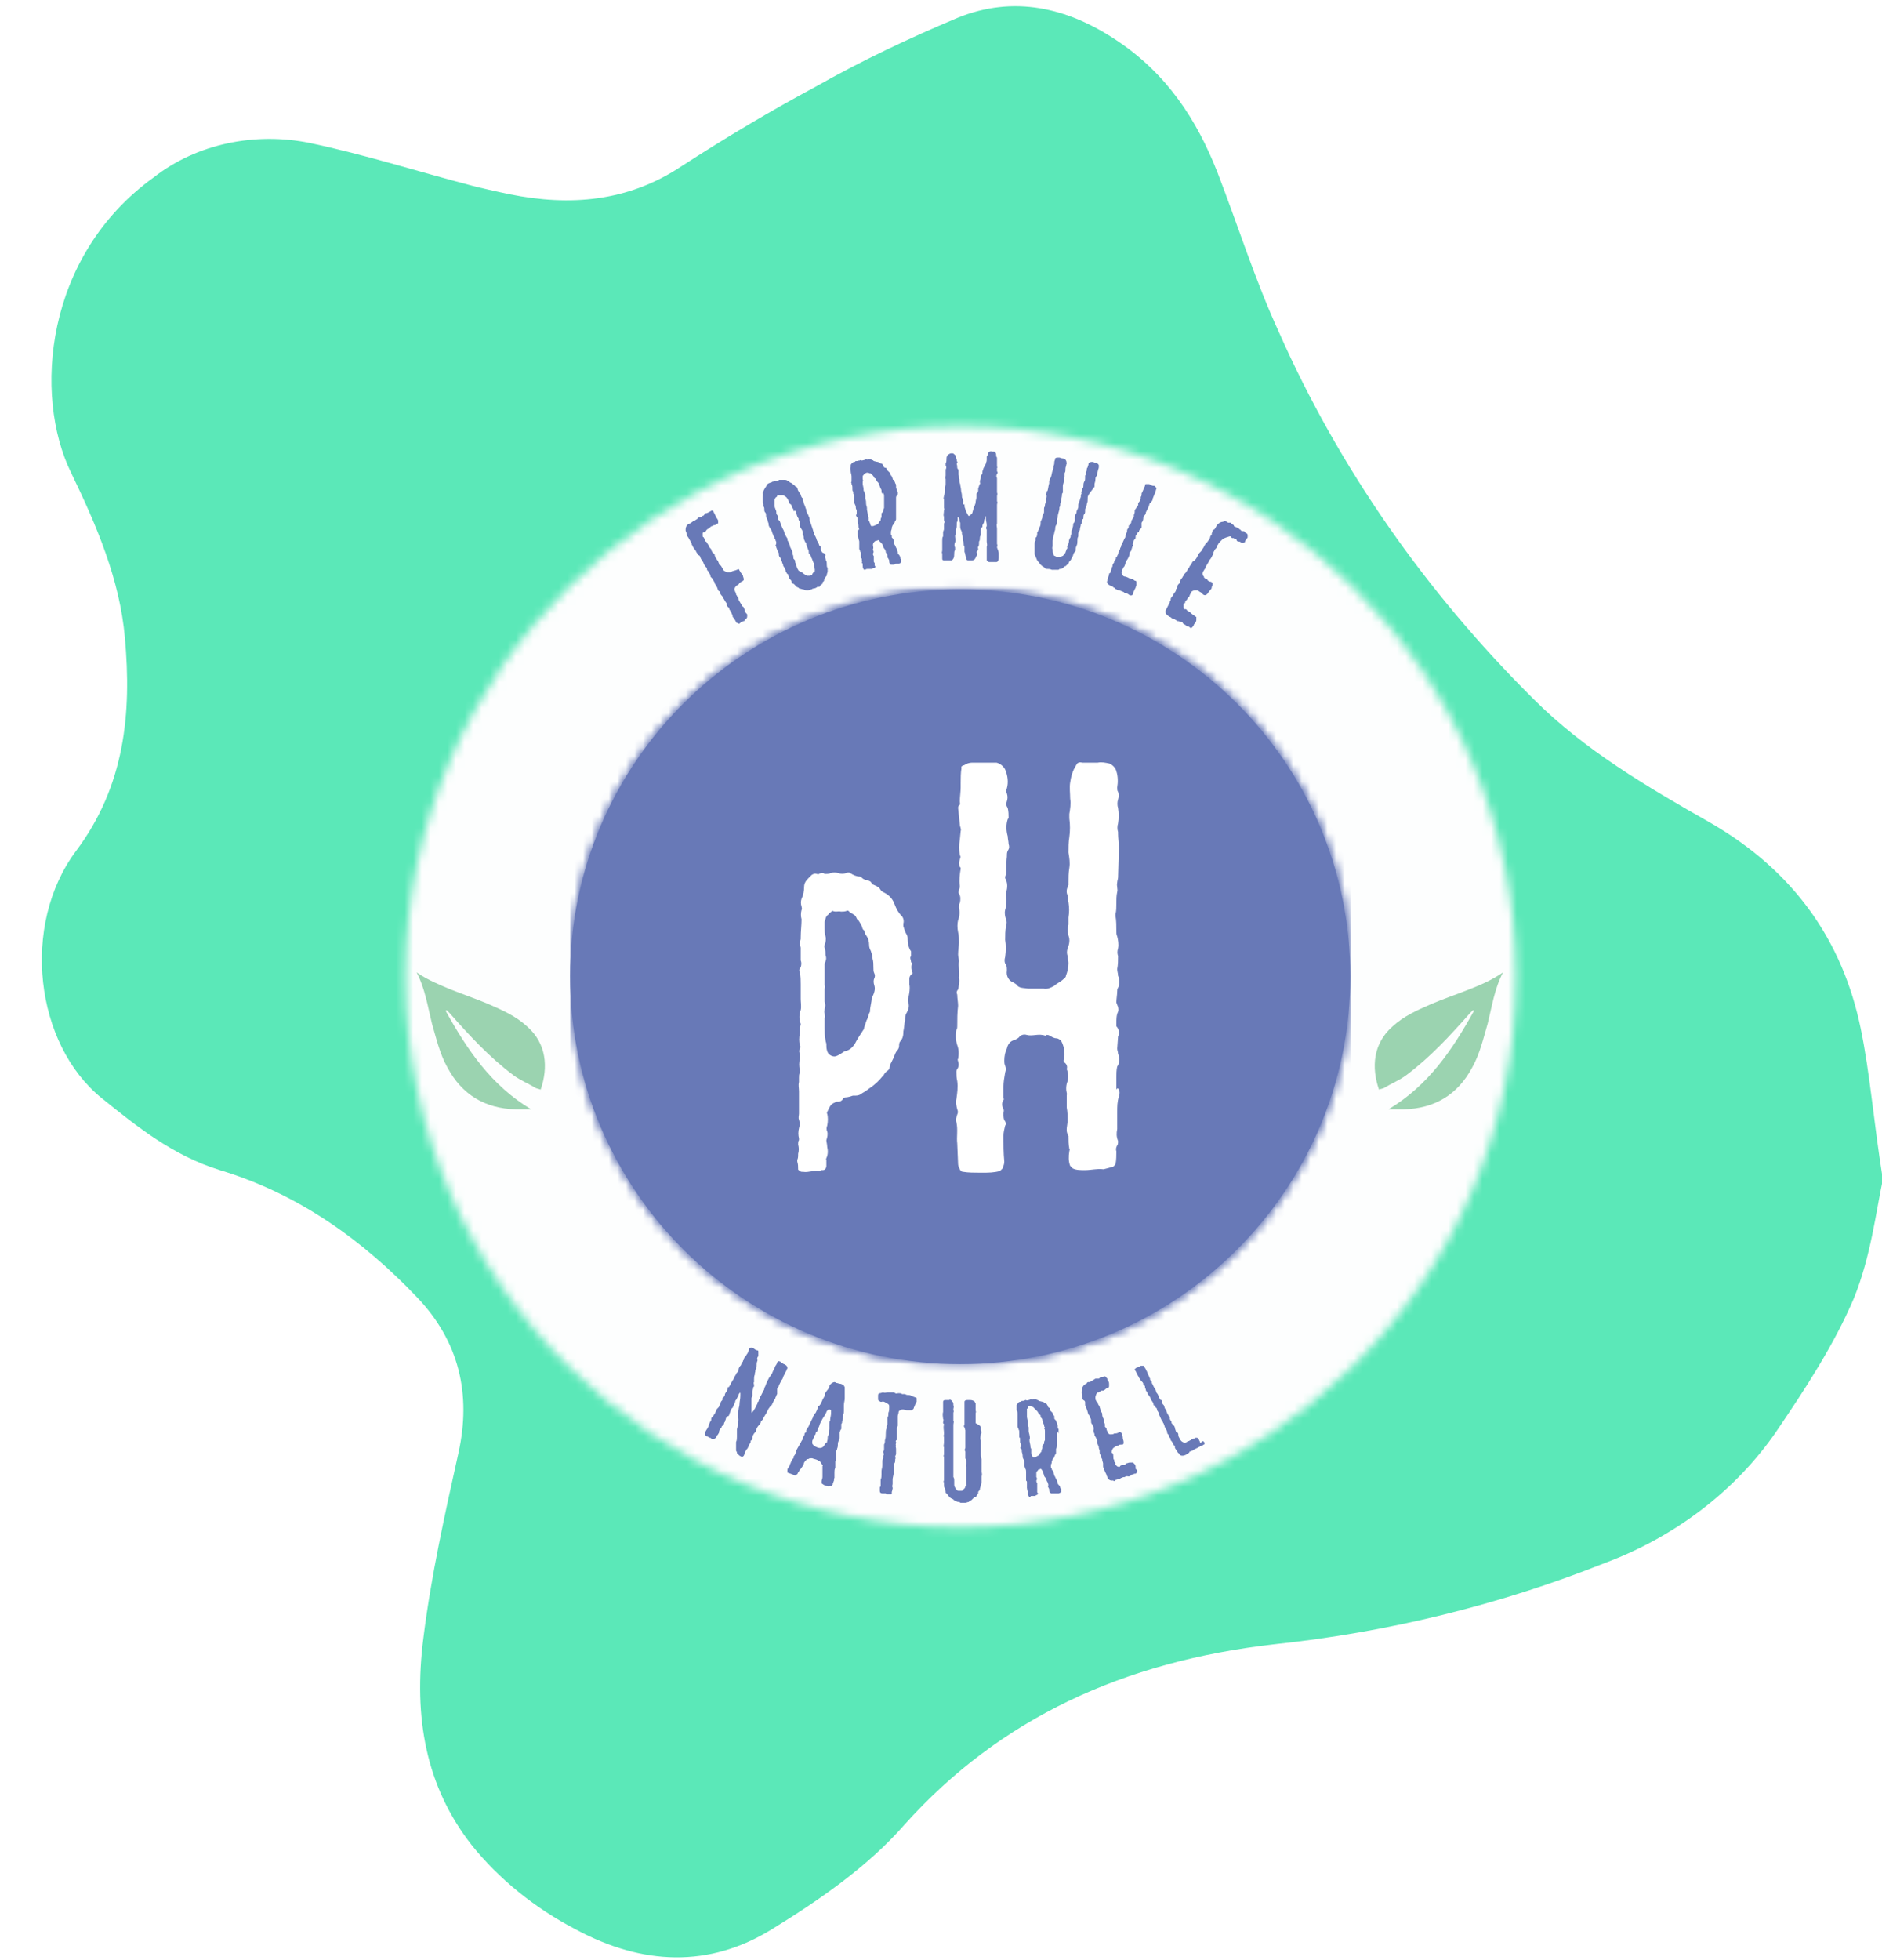 <?xml version="1.0" encoding="utf-8"?>
<!-- Generator: Adobe Illustrator 25.3.1, SVG Export Plug-In . SVG Version: 6.00 Build 0)  -->
<!DOCTYPE svg PUBLIC "-//W3C//DTD SVG 1.1//EN" "http://www.w3.org/Graphics/SVG/1.1/DTD/svg11.dtd">
<svg version="1.1" id="Calque_1" xmlns:x="http://ns.adobe.com/Extensibility/1.0/" xmlns:i="http://ns.adobe.com/AdobeIllustrator/10.0/" xmlns:graph="http://ns.adobe.com/Graphs/1.0/"
	 xmlns="http://www.w3.org/2000/svg" xmlns:xlink="http://www.w3.org/1999/xlink" x="0px" y="0px" width="220px" height="229px"
	 viewBox="0 0 220 229" style="enable-background:new 0 0 220 229;" xml:space="preserve">
<style type="text/css">
	.st0{fill-rule:evenodd;clip-rule:evenodd;fill:#5BE8B8;}
	.st1{filter:url(#Adobe_OpacityMaskFilter);}
	.st2{fill-rule:evenodd;clip-rule:evenodd;fill:#FFFFFF;}
	.st3{mask:url(#mask-2_1_);fill-rule:evenodd;clip-rule:evenodd;fill:#FDFEFE;}
	.st4{fill-rule:evenodd;clip-rule:evenodd;fill:#73A441;}
	.st5{fill-rule:evenodd;clip-rule:evenodd;fill:#6879B7;}
	.st6{filter:url(#Adobe_OpacityMaskFilter_1_);}
	.st7{mask:url(#mask-6_1_);fill-rule:evenodd;clip-rule:evenodd;fill:#6879B7;}
	.st8{filter:url(#Adobe_OpacityMaskFilter_2_);}
	.st9{mask:url(#mask-8_1_);fill-rule:evenodd;clip-rule:evenodd;fill:#6879B7;}
	.st10{fill-rule:evenodd;clip-rule:evenodd;fill:#9BD3B0;}
	.st11{fill:#FFFFFF;}
</style>
<path id="Fill-1-Copy-6" class="st0" d="M217.5,120.1c-2.1-10.1-7.7-18.3-17.6-24c-7.4-4.2-14.7-8.5-20.6-14.4
	c-12.7-12.6-22.8-27.1-29.8-42.9c-2.8-6.1-4.8-12.5-7.2-18.7c-2.4-6.1-5.9-11.5-11.8-15.4c-5.7-3.8-12-5.3-18.6-2.6
	c-5.7,2.4-11.2,5-16.5,8c-5.4,2.9-10.6,6-15.7,9.3c-6.3,4.2-13.1,4.7-20.1,3.3c-1-0.2-4.1-0.9-4.4-1c-6.5-1.7-12.4-3.6-19-5
	c-6.4-1.3-13.2,0.1-18.2,4C5.2,29.9,3.9,46.2,8.3,55.2c3,6.2,5.7,12.5,6.3,19.3c0.8,8.8,0,17.3-5.7,24.9c-6.5,8.7-4.8,22.6,3,28.9
	c4.1,3.3,8.3,6.7,13.8,8.4c9.3,2.8,16.8,8.3,23,14.8c5,5.2,6.4,11.4,4.9,18.2c-1.6,7.2-3.2,14.4-4.1,21.6
	c-1.2,9.4,0.3,17.4,5.6,24.2c3.2,4,7.4,7.4,12.2,9.9c7.8,4.2,15.6,4.5,22.9,0c5.7-3.5,11.3-7.4,15.5-12.2
	c11.2-12.5,25.7-19.1,43.2-21.1c13.3-1.4,26.4-4.6,38.7-9.5c8.3-3.1,15.3-8.5,20-15.3c3.4-5,6.8-10.2,9.1-15.6
	c2-4.9,2.6-10.2,3.4-13.9C219,130.9,218.6,125.4,217.5,120.1z"/>
<g id="Group-3">
	<g id="Clip-2">
	</g>
	<defs>
		<filter id="Adobe_OpacityMaskFilter" filterUnits="userSpaceOnUse" x="43.8" y="46.2" width="136.9" height="135.8">
			<feColorMatrix  type="matrix" values="1 0 0 0 0  0 1 0 0 0  0 0 1 0 0  0 0 0 1 0"/>
		</filter>
	</defs>
	<mask maskUnits="userSpaceOnUse" x="43.8" y="46.2" width="136.9" height="135.8" id="mask-2_1_">
		<g class="st1">
			<path id="path-1_1_" class="st2" d="M47.4,113.8v0.6c0.2,35.4,29.1,64,64.9,64l0,0c35.8,0,64.9-28.8,64.9-64.3l0,0
				c0-35.5-29-64.3-64.9-64.3l0,0C76.6,49.8,47.6,78.4,47.4,113.8L47.4,113.8z"/>
		</g>
	</mask>
	<polygon id="Fill-1" class="st3" points="43.8,182 180.8,182 180.8,46.2 43.8,46.2 	"/>
</g>
<path id="Fill-4" class="st4" d="M112.3,114.5v-0.9V114.5z"/>
<g id="Group-35" transform="translate(18.746, 2.86)">
	<path id="Fill-5" class="st5" d="M64.9,57.4C64.9,57.4,65,57.4,64.9,57.4c0.1,0.3,0.3,0.4,0.3,0.6c0,0.1,0,0.2,0,0.2
		c0,0.1,0,0.1-0.1,0.1c-0.1,0.1-0.2,0.2-0.4,0.2c-0.1,0-0.1,0.1-0.2,0.1l0,0c-0.1,0-0.2,0.1-0.3,0.2c0,0-0.1,0.1-0.1,0.1
		c-0.1,0-0.2,0.1-0.3,0.2c0,0.1-0.1,0.1-0.1,0.2c0,0-0.1,0.1-0.1,0c-0.1,0-0.1,0-0.2,0.1c0,0.1,0,0.2,0,0.3c0,0.1,0,0.2,0.1,0.2
		c0.1,0.1,0.1,0.3,0.2,0.4c0,0.1,0,0.1,0.1,0.1c0.1,0.2,0.3,0.4,0.4,0.7l0.1,0.1c0.1,0.1,0.1,0.1,0.1,0.2c0.1,0.2,0.1,0.3,0.3,0.4
		c0.1,0.1,0.1,0.1,0.1,0.2c0,0.1,0.1,0.2,0.1,0.3c0,0,0.1,0.1,0.1,0.1c0,0.1,0.1,0.1,0.1,0.2l0.1,0.1c0,0.1,0.1,0.2,0.1,0.3
		c0,0.1,0.1,0.2,0.2,0.2c0.1,0.1,0.1,0.2,0.2,0.3c0,0.1,0.1,0.1,0.1,0.2c0.1,0.2,0.3,0.2,0.5,0.3c0.1,0,0.2,0,0.3,0l0.2-0.1
		c0.2-0.1,0.4-0.1,0.6-0.2c0.1,0,0.1-0.1,0.1-0.1c0.1,0,0.2,0.1,0.2,0.2c0.1,0.1,0.1,0.2,0.2,0.3c0,0,0.1,0.1,0.1,0.1l0.1,0.2
		c0,0.1,0.1,0.3,0.1,0.4c0,0.1,0,0.1-0.1,0.2c-0.2,0.1-0.4,0.2-0.5,0.4c-0.1,0.1-0.2,0.1-0.3,0.2c-0.1,0.1-0.2,0.3-0.2,0.4
		c0,0.1,0.1,0.2,0.1,0.3c0.1,0.1,0.1,0.2,0.1,0.3c0.1,0.1,0.1,0.2,0.2,0.3c0.1,0.1,0.1,0.2,0.1,0.3c0,0.1,0.1,0.1,0.1,0.2
		c0.1,0.2,0.2,0.3,0.3,0.5c0,0.1,0.1,0.1,0.1,0.1c0,0,0,0,0.1,0.1c0,0.1,0.1,0.2,0.1,0.3c0,0.2,0.1,0.3,0.2,0.4
		c0.1,0.1,0.1,0.1,0.1,0.2c0,0,0,0,0,0.1c0,0.1,0,0.2-0.1,0.3l-0.1,0.1c0,0-0.1,0-0.1,0.1c0,0.1-0.1,0.1-0.1,0.1
		c-0.1,0-0.2,0.1-0.3,0.1c0,0,0,0-0.1,0.1c-0.1,0.1-0.1,0.1-0.2,0.1l-0.2-0.1c-0.1,0-0.1-0.1-0.1-0.1c-0.1-0.2-0.2-0.4-0.4-0.6
		l0-0.1c-0.1-0.3-0.2-0.5-0.4-0.8c0,0,0,0,0-0.1c0,0,0-0.1-0.1-0.1c-0.1-0.1-0.2-0.2-0.2-0.4c0-0.1,0-0.1-0.1-0.2
		c-0.1-0.2-0.2-0.3-0.3-0.5c0-0.1-0.1-0.2-0.2-0.3c-0.1-0.1-0.2-0.3-0.2-0.4c0-0.1-0.1-0.1-0.1-0.1c0,0-0.1-0.1-0.1-0.1l-0.1-0.3
		l-0.1-0.2c-0.1-0.1-0.1-0.2-0.2-0.3c0,0,0,0,0-0.1c-0.1-0.2-0.2-0.3-0.3-0.5c0,0-0.1-0.1-0.1-0.1c-0.1-0.1-0.1-0.1-0.1-0.2
		c0,0,0-0.1,0-0.1c-0.1-0.1-0.1-0.2-0.2-0.3c0-0.1-0.1-0.1-0.1-0.2c-0.1,0-0.1-0.1-0.1-0.2c0-0.1-0.1-0.2-0.2-0.3
		c-0.1-0.1-0.1-0.2-0.2-0.3c0,0,0-0.1,0-0.1c-0.1-0.2-0.3-0.4-0.4-0.7c0-0.1-0.1-0.2-0.2-0.2c0,0-0.1-0.1-0.1-0.1
		c0-0.1-0.2-0.3-0.2-0.4c-0.1-0.1-0.2-0.3-0.3-0.4c0-0.1-0.1-0.1-0.1-0.2c0-0.1-0.1-0.1-0.1-0.2c0,0,0,0,0-0.1
		c-0.1-0.2-0.3-0.5-0.4-0.7c-0.1-0.1-0.2-0.3-0.2-0.5c0-0.1-0.1-0.2-0.1-0.3c0-0.2,0-0.3,0.1-0.5c0.1-0.2,0.2-0.2,0.4-0.3l0.3-0.2
		c0,0,0.1-0.1,0.1-0.1c0.2,0,0.2-0.1,0.4-0.2c0,0,0.1,0,0.1-0.1c0-0.1,0.1-0.1,0.2-0.1c0.1,0,0.3-0.1,0.4-0.2c0.1,0,0.2-0.1,0.2-0.2
		c0.1-0.1,0.1-0.1,0.2-0.1c0.1,0,0.2-0.1,0.3-0.1c0.1-0.1,0.2-0.1,0.3-0.2c0.1,0,0.1,0,0.2,0L64.9,57.4z"/>
	<path id="Fill-7" class="st5" d="M75.1,59.4c0-0.2-0.1-0.4-0.2-0.5c0-0.1-0.1-0.1-0.1-0.2c0-0.1,0-0.1,0-0.2c0,0,0,0,0-0.1
		c0-0.1-0.1-0.3-0.1-0.4c0,0-0.1-0.1-0.1-0.2c0-0.1,0-0.1,0-0.1c-0.2-0.2-0.2-0.5-0.3-0.7c0-0.1,0-0.1-0.1-0.2
		C74,56.9,74,56.8,74,56.7c0-0.1,0-0.1-0.1-0.2l-0.1-0.2c0-0.1,0-0.2-0.2-0.3c0,0-0.1-0.1-0.1-0.1c0-0.2-0.1-0.3-0.2-0.5
		c-0.1-0.2-0.3-0.3-0.5-0.4c0,0-0.1,0-0.1,0c-0.1,0-0.1,0-0.2,0c-0.1,0-0.1,0-0.2,0l-0.1,0c-0.1,0-0.1,0-0.1,0.1c0,0,0,0.1-0.1,0.1
		c-0.1,0.1-0.2,0.2-0.2,0.4c0,0.2,0,0.3,0,0.5c0,0.2,0,0.3,0.1,0.5c0,0.1,0.1,0.2,0.1,0.3c0,0,0,0.1,0,0.1c0,0.1,0,0.2,0.1,0.3
		c0.1,0.1,0.1,0.3,0.1,0.4c0,0.1,0,0.2,0.1,0.2c0,0,0.1,0.1,0.1,0.1c0.1,0.3,0.2,0.6,0.3,0.8l0.1,0.2c0.1,0.1,0.1,0.3,0.2,0.5
		c0,0.1,0.1,0.2,0.2,0.4c0,0,0.1,0.1,0.1,0.2c0,0.1,0,0.2,0.1,0.3c0,0.1,0.1,0.1,0.1,0.2c0,0,0,0.1,0,0.1c0.1,0.1,0.1,0.2,0.1,0.3
		l0.1,0.2c0.1,0.2,0.2,0.4,0.2,0.6c0,0,0,0,0,0.1c0.1,0.1,0.1,0.3,0.1,0.4c0,0.1,0,0.1,0.1,0.2c0.1,0.1,0.1,0.1,0.1,0.2
		c0,0.1,0,0.2,0.1,0.3l0,0.1c0.1,0.2,0.1,0.4,0.2,0.5c0,0.1,0.1,0.1,0.1,0.2L75,64c0,0,0,0,0,0c0.2,0.2,0.4,0.3,0.6,0.4
		c0,0,0,0,0.1,0c0.1,0,0.1,0,0.2,0c0.1,0,0.2-0.1,0.3-0.1c0,0,0-0.1,0-0.1c0,0,0,0,0,0c0.1-0.1,0.1-0.2,0.3-0.3c0,0,0,0,0,0
		c0-0.1,0-0.2,0-0.3l0,0c-0.1-0.1,0-0.2-0.1-0.3c0,0,0,0,0-0.1c0-0.1,0-0.2,0-0.2c0-0.1-0.1-0.2-0.1-0.2c0-0.1,0-0.1,0-0.1
		c-0.1-0.1-0.1-0.3-0.2-0.4c0-0.1-0.1-0.3-0.2-0.4c-0.1-0.1-0.1-0.1-0.1-0.2c0-0.1,0-0.3-0.1-0.4c0-0.1-0.1-0.2-0.1-0.3
		c0-0.1-0.1-0.2-0.1-0.3c0-0.1,0-0.2-0.1-0.2c-0.1-0.2-0.2-0.4-0.2-0.6c0-0.1,0-0.2-0.1-0.2C75.1,59.5,75.1,59.5,75.1,59.4
		 M77.7,61.9c0.1,0.1,0,0.2,0,0.3c0,0.1,0.1,0.3,0.1,0.4c0.1,0.1,0.1,0.3,0.1,0.5c0,0.1,0,0.3,0.1,0.4c0,0.1,0,0.3,0,0.4
		c0,0.1-0.1,0.3-0.1,0.4c0,0.1,0,0.1-0.1,0.2c-0.1,0.1-0.1,0.2-0.2,0.3l0,0.1c0,0.1-0.1,0.2-0.1,0.2c-0.1,0-0.1,0.1-0.1,0.2
		c0,0,0,0.1-0.1,0.1c-0.1,0-0.1,0.1-0.2,0.2c0,0.1-0.1,0.1-0.2,0.1c0,0-0.1,0-0.1,0c-0.1,0.1-0.3,0.2-0.5,0.2
		c-0.1,0-0.1,0.1-0.2,0.1c-0.1,0-0.3,0.1-0.4,0.1c-0.2,0-0.3,0-0.5-0.1c-0.2,0-0.3-0.1-0.5-0.1l-0.1-0.1c-0.2-0.1-0.3-0.1-0.4-0.3
		c-0.1-0.1-0.2-0.2-0.3-0.2c-0.1,0-0.1-0.1-0.1-0.2c0-0.1-0.1-0.2-0.2-0.3c-0.1,0-0.1-0.1-0.1-0.2c0-0.1-0.1-0.2-0.1-0.2
		c0-0.1,0-0.2-0.1-0.2c-0.1-0.1-0.1-0.2-0.2-0.3c0-0.2-0.1-0.4-0.2-0.5c0-0.1-0.1-0.1-0.1-0.2c0,0,0-0.1,0-0.1
		c-0.1-0.1-0.1-0.3-0.2-0.5c-0.1-0.2-0.1-0.3-0.2-0.4c-0.1-0.1-0.1-0.2-0.1-0.3c0,0,0-0.1,0-0.1c0-0.1-0.1-0.2-0.1-0.2
		c-0.1-0.2-0.1-0.3-0.2-0.5c0-0.1,0-0.1-0.1-0.2C72,60.7,72,60.6,72,60.5c0-0.1-0.1-0.2-0.1-0.3c0-0.1-0.1-0.1-0.1-0.2
		c0-0.1,0-0.1-0.1-0.2l-0.2-0.5c0-0.1-0.1-0.3-0.2-0.4c-0.1-0.2-0.2-0.3-0.2-0.5c0,0,0,0,0-0.1c-0.1-0.2-0.1-0.4-0.2-0.6
		c0,0,0,0,0,0c-0.1-0.1-0.1-0.3-0.1-0.4c0-0.1,0-0.2-0.1-0.3c-0.1-0.1-0.1-0.2-0.1-0.4c0-0.1,0-0.2-0.1-0.3c0-0.1,0-0.1,0-0.2
		c0,0,0-0.1,0-0.1c-0.1-0.2-0.1-0.4-0.1-0.5c0-0.1,0-0.1,0-0.2c0,0,0-0.1,0-0.1c0-0.1,0.1-0.3,0-0.4c0,0,0-0.1,0-0.1
		c0.1,0,0.1-0.1,0.1-0.2c0.1-0.2,0.2-0.4,0.3-0.5c0-0.1,0.1-0.1,0.1-0.2c0-0.1,0.1-0.1,0.2-0.2c0.1,0,0.2-0.1,0.3-0.1
		c0.1,0,0.1-0.1,0.2-0.1c0,0,0,0,0.1,0c0.1-0.1,0.2-0.1,0.4-0.1c0.1,0,0.2,0,0.2-0.1c0,0,0.1,0,0.1,0c0.1,0,0.1,0,0.2,0
		c0.1,0,0.3,0,0.4,0c0.1,0,0.2,0,0.3,0.1c0.1,0,0.2,0.1,0.3,0.2l0,0c0.3,0.1,0.4,0.3,0.6,0.4c0,0,0,0.1,0.1,0.1
		c0.1,0,0.2,0.2,0.2,0.3c0,0.1,0.1,0.2,0.2,0.4c0.1,0.1,0.2,0.3,0.2,0.4c0,0.1,0.1,0.1,0.1,0.2c0.1,0,0.1,0.1,0.1,0.2
		c0,0.1,0.1,0.2,0.1,0.4l0.2,0.5c0,0.1,0.1,0.2,0.1,0.3c0,0.2,0.1,0.4,0.2,0.5c0,0.1,0.1,0.2,0.1,0.3c0.1,0.1,0.1,0.3,0.1,0.4
		c0,0.1,0,0.2,0.1,0.3c0,0,0,0,0,0c0.1,0.3,0.2,0.6,0.3,0.9c0,0.1,0.1,0.2,0.1,0.3c0,0.1,0,0.1,0,0.1c0,0.1,0,0.1,0.1,0.2
		c0.1,0.1,0.1,0.2,0.2,0.4c0,0.1,0.1,0.3,0.2,0.4c0,0.1,0.1,0.2,0.1,0.3c0,0,0,0.1,0.1,0.1c0.1,0.1,0.1,0.2,0.1,0.3
		c0,0.1,0,0.1,0,0.1c0,0.1,0.1,0.3,0.2,0.4C77.6,61.8,77.7,61.8,77.7,61.9"/>
	<path id="Fill-9" class="st5" d="M84.4,54.8c-0.1-0.1-0.1-0.2-0.1-0.3l0-0.1c-0.1-0.2-0.2-0.4-0.3-0.7c0-0.1-0.1-0.2-0.2-0.3
		c0,0,0,0-0.1-0.1c0,0,0,0,0-0.1c-0.1-0.1-0.1-0.2-0.2-0.2c-0.1-0.1-0.1-0.2-0.2-0.3c-0.1-0.1-0.2-0.2-0.3-0.3L83,52.5
		c0,0-0.1-0.1-0.1-0.1c-0.2,0-0.3-0.1-0.4,0c-0.1,0-0.2,0.1-0.3,0.2c0,0.1,0,0.1-0.1,0.1c0,0,0,0,0,0.1c0,0.1,0,0.2,0,0.3l0,0
		c0,0.1,0.1,0.2,0,0.3c0,0.1,0,0.2,0,0.2c0,0,0,0.1,0,0.1l0.1,0.5c0,0,0,0.1,0,0.1c0,0.1,0,0.2,0.1,0.3c0,0.1,0.1,0.2,0.1,0.4
		c0,0.1,0,0.1,0,0.2l0,0c0,0.1,0,0.2,0,0.2c0.1,0.2,0.1,0.4,0.1,0.6c0,0.2,0.1,0.3,0.1,0.5c0,0,0,0.1,0,0.1c0,0,0,0.1,0,0.1l0.1,0.5
		c0,0.1,0,0.3,0.1,0.4l0,0c0,0.1,0,0.2,0,0.3c0,0.1,0,0.1,0.1,0.2c0,0.1,0.1,0.2,0.1,0.3c0,0.1,0.1,0.2,0.1,0.2c0.1,0,0.1,0,0.2,0
		c0.1,0,0.2-0.1,0.3-0.1c0.1,0,0.1-0.1,0.2-0.1c0,0,0,0,0,0c0.1,0,0.1-0.1,0.2-0.2c0-0.1,0.1-0.1,0.1-0.2c0.1,0,0.1-0.1,0.1-0.2
		c0-0.1,0.1-0.2,0.1-0.3c0,0,0-0.1,0-0.1c0-0.1,0-0.1,0-0.2c0-0.1,0-0.1,0.1-0.2l0.1-0.1c0-0.1,0-0.3,0.1-0.4c0-0.1,0-0.2,0-0.3
		l0-0.1c0-0.1,0-0.3,0-0.4c0-0.1,0-0.2,0-0.3c0-0.1,0-0.2,0-0.3c0-0.1,0-0.2-0.1-0.4C84.5,54.9,84.5,54.8,84.4,54.8 M86,55.3
		L86,55.3c0,0.2,0,0.3,0,0.4c0,0.1,0,0.2,0,0.2l0,0c0,0.1,0,0.2,0,0.3c0,0.1,0,0.2,0,0.2c0,0,0,0,0,0.1c0,0.1,0,0.1,0,0.2
		c0,0,0,0.1,0,0.1c0,0.2,0,0.4,0,0.5c0,0.1,0,0.1,0,0.2l0,0.2c0,0,0,0.1,0,0.1c0,0.1-0.1,0.2-0.1,0.2c-0.1,0.1,0,0.2-0.1,0.2
		c0,0.1,0,0.1-0.1,0.2c0,0-0.1,0.1-0.1,0.1l0,0c0,0.1-0.1,0.2-0.1,0.3c0,0,0,0,0,0.1c0,0.1-0.1,0.2-0.1,0.4c0,0.1,0,0.2,0,0.2
		c0,0.1,0,0.1,0.1,0.2c0,0,0,0,0,0.1c0,0.1,0,0.2,0.1,0.2c0,0.1,0.1,0.1,0.1,0.2c0,0,0,0,0,0c0,0.2,0.1,0.3,0.1,0.5
		c0,0.1,0.1,0.1,0.1,0.2l0.1,0.2c0,0.1,0.1,0.1,0.1,0.2l0,0c0,0.1,0.1,0.2,0.1,0.4l0,0c0,0.1,0,0.2,0.1,0.2c0.1,0.1,0.2,0.3,0.2,0.4
		c0,0,0,0.1,0,0.1c0.1,0,0.1,0.1,0.1,0.1l0,0.2c0,0,0,0.1,0,0.1c0,0.1-0.1,0.1-0.1,0.1c-0.1,0.1-0.2,0.1-0.2,0.1c-0.1,0-0.1,0-0.2,0
		c-0.1,0-0.2,0-0.3,0.1c-0.1,0-0.2,0-0.3,0c-0.1,0-0.2,0-0.2-0.1c-0.1-0.1-0.1-0.2-0.1-0.3c0-0.1,0-0.1,0-0.1l-0.1-0.2
		c0,0-0.1-0.1-0.1-0.2c0-0.1,0-0.3-0.1-0.4c-0.1-0.1-0.1-0.1-0.1-0.2c0-0.1-0.1-0.3-0.2-0.4c0,0-0.1-0.1-0.1-0.2
		c0-0.1-0.1-0.3-0.2-0.4c-0.1-0.1-0.2-0.2-0.3-0.3c-0.1-0.1-0.1-0.1-0.2,0c-0.1,0-0.2,0-0.3,0.1c-0.1,0.1-0.2,0.2-0.2,0.4
		c0,0.2,0.1,0.3,0,0.5l0,0.1c0.1,0.1,0.1,0.3,0,0.4c0,0.1,0,0.2,0.1,0.3c0,0,0,0,0,0.1c0,0.1,0,0.1,0,0.2c0,0.1,0,0.2,0,0.3
		c0,0.1,0,0.1,0.1,0.2c0,0.1,0,0.1,0,0.1c0,0,0,0.1,0,0.1c0,0.1,0,0.2,0.1,0.2c0,0.1-0.1,0.2-0.2,0.2c-0.1,0-0.1,0-0.2,0.1
		c0,0,0,0-0.1,0c0,0-0.1,0-0.1,0c0,0-0.1,0-0.1,0c-0.1,0-0.1,0-0.2,0c-0.1,0-0.2,0-0.3,0.1c-0.1,0-0.2,0-0.2-0.1
		c-0.1-0.1-0.1-0.3-0.1-0.5c0-0.1,0-0.2-0.1-0.2l0-0.1c0.1-0.1,0-0.1,0-0.2c0,0,0-0.1,0-0.1c0-0.1,0-0.1-0.1-0.2l0-0.1
		c0-0.1,0-0.2,0-0.4c0-0.1,0-0.2-0.1-0.2c0-0.1,0-0.2-0.1-0.3c0-0.1,0-0.2,0-0.3c0-0.1,0-0.1,0-0.1c0-0.1,0-0.2,0-0.4c0,0,0,0,0-0.1
		c0-0.1-0.1-0.3-0.1-0.4c0-0.1-0.1-0.3-0.1-0.4c0-0.1,0-0.1,0-0.2c0-0.1,0-0.2,0-0.3L81.7,59c-0.1-0.2-0.1-0.3-0.1-0.5
		c0-0.2-0.1-0.4-0.1-0.6c0,0,0,0,0,0c0,0,0-0.1,0-0.1c0-0.1,0-0.2-0.1-0.3c-0.1-0.1-0.1-0.2,0-0.3c0-0.1,0-0.2,0-0.4
		c0-0.1-0.1-0.2-0.1-0.3c0-0.1,0-0.3-0.1-0.4c0-0.1-0.1-0.2-0.1-0.2c0-0.1,0-0.2,0-0.2c0-0.1,0-0.2,0-0.4c0-0.2,0-0.3-0.1-0.5
		c0,0,0,0,0-0.1l0-0.1c-0.1-0.1-0.1-0.2-0.1-0.3c0-0.1,0-0.1,0-0.2c0-0.1,0-0.2-0.1-0.4c0,0,0-0.1,0-0.1c0,0-0.1-0.1,0-0.2
		c0-0.1,0-0.2,0-0.2c0-0.1,0-0.1,0-0.2c0,0,0-0.1,0-0.1c0,0,0-0.1,0-0.1c0-0.2-0.1-0.4-0.1-0.6c0-0.2-0.1-0.3,0-0.5c0,0,0-0.1,0-0.1
		l0-0.1c0-0.1,0.1-0.2,0.1-0.2c0.1-0.1,0.2-0.2,0.3-0.2c0,0,0.1,0,0.1,0c0-0.1,0.1-0.1,0.2-0.1c0,0,0,0,0.1,0c0.1-0.1,0.2,0,0.3-0.1
		c0,0,0.1,0,0.1,0c0.1,0.1,0.2,0,0.3,0c0.1,0,0.2-0.1,0.3-0.1c0.1,0,0.2,0.1,0.2,0c0.1,0,0.1,0,0.2,0c0.1,0,0.2,0,0.3,0.1
		c0.1,0,0.1,0,0.2,0.1l0.4,0.1c0,0,0.1,0,0.1,0c0.1,0.1,0.2,0.2,0.4,0.2c0.1,0,0.1,0.1,0.2,0.2l0,0.1c0.1,0.1,0.1,0.2,0.3,0.2
		c0.1,0,0.1,0.1,0.1,0.2c0,0,0,0.1,0.1,0.1l0.2,0.2c0,0,0.1,0.1,0.1,0.1c0,0.1,0.1,0.2,0.1,0.3c0,0,0.1,0,0.1,0.1
		c0,0.1,0,0.1,0.1,0.2c0,0.1,0,0.2,0.1,0.2c0,0,0.1,0.1,0.1,0.1c0,0.1,0.1,0.2,0.1,0.3c0.1,0.1,0.1,0.2,0.1,0.3c0,0.1,0,0.1,0,0.2
		c0,0.1,0.1,0.2,0.1,0.3c0,0.1,0,0.1,0.1,0.2c0,0.1,0,0.1,0,0.2c0,0,0,0.1,0,0.1C86,55.1,86,55.2,86,55.3"/>
	<path id="Fill-11" class="st5" d="M98,61.8c0,0.1,0,0.2,0,0.3l0,0.2c0,0.1,0,0.3-0.1,0.4c-0.1,0.1-0.1,0.1-0.2,0.1l-0.2,0
		c-0.1,0-0.2,0-0.3,0c-0.1,0-0.1,0-0.2,0c0,0-0.1,0-0.1,0c-0.1,0-0.2-0.1-0.3-0.2c0,0,0-0.1,0-0.1c0-0.1,0-0.1,0-0.2
		c0-0.1,0-0.1,0-0.2c0-0.1,0-0.1,0-0.1c0-0.1,0-0.3,0-0.5c0-0.1,0-0.3,0-0.4c0,0,0,0,0-0.1c0.1-0.2,0-0.4,0-0.6c0-0.1,0-0.1,0-0.2
		c0-0.1,0-0.2,0-0.3c0-0.1,0-0.2,0-0.2c0-0.1,0-0.2,0-0.4c0-0.1,0-0.2,0-0.3c-0.1-0.1-0.1-0.2,0-0.4c0,0,0-0.1,0-0.1
		c0-0.3-0.1-0.5-0.1-0.8c0-0.1,0-0.1,0-0.2c0,0,0-0.1-0.1,0c0,0,0,0,0,0.1c0,0.1-0.1,0.2-0.1,0.4c0,0.2-0.1,0.3-0.2,0.5
		c0,0.1,0,0.1,0,0.1c0,0.1,0,0.1-0.1,0.2c-0.1,0-0.1,0.1-0.1,0.2c0,0.1,0,0.3,0,0.4c0,0.1,0,0.2,0,0.2c0,0.1,0,0.1,0,0.1
		c-0.1,0.1-0.1,0.2-0.1,0.3c0,0.1,0,0.3-0.1,0.4c0,0.1,0,0.1,0,0.2c0,0.1,0,0.3-0.1,0.4c0,0.1-0.1,0.1,0,0.2c0,0.1,0,0.2-0.1,0.3
		c-0.1,0.1-0.1,0.2,0,0.3c0,0.1,0,0.2-0.1,0.3c-0.1,0.1-0.1,0.1-0.1,0.2c-0.1,0.2-0.2,0.3-0.4,0.3c-0.2,0-0.3,0-0.5,0
		c-0.1,0-0.2-0.1-0.2-0.2c0,0,0-0.1,0-0.1c-0.1-0.2-0.1-0.5-0.2-0.7c0-0.1,0-0.2,0-0.4c0-0.1,0-0.1,0-0.2c-0.1-0.1-0.1-0.3-0.1-0.4
		c0-0.1,0-0.2-0.1-0.3c0,0,0-0.1,0-0.1c0-0.2,0-0.5-0.1-0.7c0-0.1,0-0.2,0-0.2c-0.1-0.2-0.2-0.4-0.2-0.6c0-0.1,0-0.2,0-0.4
		c0,0,0-0.1,0-0.1c-0.1-0.1-0.1-0.3-0.1-0.4c0-0.1-0.1-0.2-0.1-0.2c-0.1-0.1-0.1-0.1-0.1,0c0,0,0,0.1,0,0.1c0,0.2,0,0.3-0.1,0.5
		c0,0.1,0,0.1,0,0.2c0,0.2,0,0.4-0.1,0.6c0,0.1,0,0.3,0,0.4c0,0.1,0,0.2-0.1,0.3c0,0,0,0.1,0,0.1c0,0.2,0.1,0.4,0,0.7
		c-0.1,0.2-0.1,0.4,0,0.6c0,0.1,0,0.1,0,0.1c0,0,0,0.1,0,0.1c0,0,0,0.1,0,0.1c-0.1,0.1-0.1,0.3-0.1,0.4c0,0.2,0,0.4-0.1,0.6
		c-0.1,0.1-0.1,0.2-0.2,0.2c-0.1,0-0.2,0-0.4,0c-0.1,0-0.1,0-0.2,0c-0.1,0-0.2,0-0.3,0c-0.1,0-0.1,0-0.1,0c-0.1-0.1-0.1-0.1-0.1-0.2
		c0-0.2,0-0.3,0-0.5c0,0,0,0,0-0.1c-0.1-0.1,0-0.2,0-0.4c0-0.1,0-0.1,0-0.1c0-0.1,0-0.1,0-0.2c0-0.1,0-0.1,0-0.2c0-0.1,0-0.2,0-0.3
		c0-0.1,0-0.1,0-0.2c0,0,0-0.1,0-0.1c0-0.2,0-0.4,0.1-0.5c0-0.1,0-0.1,0-0.2c0-0.1,0-0.2,0-0.3l0.1-0.3c0-0.1,0-0.2,0-0.4
		c0-0.1,0-0.2,0-0.3c0.1-0.1,0.1-0.2,0-0.4c0-0.1,0-0.2,0-0.3c0-0.1,0-0.1,0-0.1c-0.1-0.2,0-0.4,0-0.7c0-0.1,0.1-0.2,0-0.3l0-0.1
		c0-0.1,0-0.3,0-0.4c0-0.1,0-0.1,0-0.2c0-0.1,0-0.2,0-0.3c-0.1-0.1,0-0.3,0-0.4c0.1-0.3,0.1-0.5,0.1-0.8c0-0.1,0-0.2,0-0.3
		c0.1-0.1,0.1-0.2,0.1-0.3c0-0.2,0-0.4,0-0.5c0-0.1,0-0.1,0-0.1c-0.1-0.1,0-0.3,0-0.4c0-0.1,0-0.1,0-0.2c0,0,0-0.1,0-0.1
		c0-0.1,0-0.1,0-0.2c0-0.1,0-0.2,0-0.2c0.1-0.2,0.1-0.3,0-0.5c0-0.1,0-0.2,0-0.2c0.1-0.2,0.1-0.4,0.1-0.6c0-0.1,0-0.2,0.1-0.3
		c0-0.1,0.1-0.2,0.2-0.2c0.1-0.1,0.2-0.1,0.4-0.1c0.1,0,0.2,0.1,0.3,0.2c0.1,0.1,0.1,0.2,0.1,0.2c0,0.2,0.1,0.3,0.1,0.4
		c0,0,0,0.1,0,0.1c0.1,0.1,0.1,0.2,0,0.3c0,0,0,0,0,0.1c0.1,0.2,0,0.4,0.1,0.5c0.1,0.1,0.1,0.2,0.1,0.3c0,0.1,0,0.1,0,0.1
		c0,0.1,0,0.2,0,0.3c0.1,0.2,0,0.4,0.1,0.5c0,0,0,0.1,0,0.1c0,0.2,0,0.3,0.1,0.5c0,0.2,0.1,0.5,0.1,0.7c0,0.2,0.1,0.4,0.1,0.6l0,0.1
		c0,0.1,0,0.2,0.1,0.3c0,0,0.1,0.1,0,0.1c0,0.1,0.1,0.2,0,0.4c0,0.1,0,0.1,0.1,0.2C94,56,94,56,94,56.1c0,0.2,0,0.3,0.1,0.5
		c0,0.2,0.1,0.3,0.2,0.5c0,0.1,0.1,0.1,0.1,0.2c0,0.1,0.1,0.1,0.2,0.1c0.1-0.1,0.2-0.2,0.3-0.3l0.2-0.7l0.1-0.2
		c0-0.1,0.1-0.2,0.1-0.4c0-0.2,0.1-0.4,0.1-0.6c0-0.1,0-0.2,0-0.3c0-0.1,0-0.1,0.1-0.2c0.1-0.1,0.1-0.2,0.1-0.4c0,0,0,0,0-0.1
		c0.1-0.2,0.1-0.4,0.2-0.5c0-0.1,0.1-0.1,0-0.2c0-0.1,0-0.1,0-0.2c0.1-0.2,0.1-0.3,0.1-0.5c0-0.1,0-0.1,0.1-0.2
		c0.1-0.1,0.1-0.2,0.1-0.3c0-0.1,0-0.1,0-0.1c0.1-0.2,0.1-0.4,0.2-0.5l0.1-0.2c0-0.1,0.1-0.1,0.1-0.2c0,0,0-0.1,0-0.1
		c0.1-0.1,0.1-0.3,0.1-0.5c0-0.1,0-0.1,0-0.2c0-0.1,0.1-0.1,0.1-0.2c0-0.1,0-0.2,0.1-0.3c0.1-0.1,0.3-0.2,0.4-0.1c0.1,0,0.1,0,0.2,0
		c0.1,0,0.1,0,0.2,0.1c0.1,0.1,0.1,0.2,0.1,0.3c0,0.1,0,0.2,0.1,0.3c0,0.1,0,0.2,0,0.3c0,0.1,0,0.2,0,0.4c0,0.1,0,0.2,0,0.3
		c0,0.1,0.1,0.2,0,0.2c0,0.1,0,0.2,0,0.3c0,0.1,0,0.1,0,0.1c0.1,0.1,0.1,0.2,0,0.3c-0.1,0.2-0.1,0.3,0,0.5c0,0.2,0,0.3,0,0.5
		c0,0.1,0,0.2,0,0.4c0,0.1,0,0.2,0,0.4c0,0.1,0,0.3,0,0.4c0.1,0.1,0,0.3,0,0.4c0,0.1,0,0.1,0,0.1c0,0.1,0,0.2,0,0.3
		c0,0.1,0,0.2,0,0.2c0.1,0.1,0,0.3,0,0.4c0,0.2,0,0.3,0,0.4c0,0.1,0,0.1,0,0.2c0,0.1,0,0.2,0,0.3c0,0.2,0,0.3,0,0.5
		c0,0.1,0,0.3,0,0.4c0,0.1,0,0.2,0,0.4c-0.1,0.2,0,0.4,0,0.6l0,0.2c0,0.1,0,0.1,0,0.2c0,0.1,0,0.1,0,0.2c0,0.4,0,0.7,0,1.1l0,0.1
		c0.1,0.1,0,0.3,0,0.4C98,61.6,98,61.7,98,61.8"/>
	<path id="Fill-13" class="st5" d="M108.5,55c-0.1,0.1-0.1,0.2-0.1,0.4c0,0.2,0,0.4-0.1,0.6c0,0,0,0,0,0c0,0.3-0.2,0.5-0.2,0.7
		l0,0.2c0,0.1,0,0.2-0.1,0.3c-0.1,0.1-0.1,0.3-0.1,0.4c0,0.1,0,0.2-0.1,0.2c-0.1,0.1-0.1,0.2-0.1,0.3c0,0.1,0,0.1,0,0.2
		c0,0-0.1,0.1-0.1,0.1c0,0.2-0.1,0.4-0.1,0.5c0,0.1,0,0.2-0.1,0.3c-0.1,0.1-0.1,0.3-0.1,0.4c0,0.1,0,0.2,0,0.2
		c-0.1,0.2-0.1,0.3-0.1,0.5c0,0.2,0,0.4-0.1,0.6c-0.1,0.2-0.1,0.3-0.1,0.5c0,0.1,0,0.1-0.1,0.2c-0.1,0.1-0.2,0.3-0.2,0.4
		c-0.1,0.2-0.1,0.3-0.2,0.4c0,0.1-0.1,0.1-0.1,0.2c-0.1,0.1-0.1,0.1-0.2,0.2c0,0,0,0,0,0.1l-0.3,0.3c-0.1,0.1-0.1,0.1-0.2,0.1
		c0,0-0.1,0-0.1,0.1c-0.1,0.1-0.2,0.2-0.4,0.2c-0.1,0-0.1,0-0.2,0.1c0,0-0.1,0-0.2,0c-0.2,0-0.3,0-0.5,0c0,0,0,0-0.1,0
		c-0.2-0.1-0.4-0.1-0.6-0.1c-0.1,0-0.1,0-0.2-0.1c0,0-0.1-0.1-0.1-0.1c-0.2-0.1-0.3-0.2-0.4-0.3c0,0,0,0-0.1-0.1
		c0-0.1-0.1-0.1-0.1-0.2c-0.1,0-0.1-0.1-0.2-0.2l-0.3-0.7c0-0.1,0-0.2,0-0.2c0-0.1,0-0.3,0-0.4c0-0.2,0-0.3,0-0.5c0,0,0-0.1,0-0.1
		c0-0.1,0-0.3,0.1-0.4c0,0,0-0.1,0-0.2c0-0.1,0-0.2,0.1-0.2c0.1-0.2,0.1-0.3,0.1-0.5c0-0.1,0-0.1,0.1-0.2c0-0.1,0.1-0.2,0.1-0.2
		c0-0.1,0-0.2,0.1-0.3c0.1-0.2,0.1-0.3,0.1-0.5c0-0.1,0-0.2,0.1-0.3c0-0.1,0.1-0.2,0.1-0.3c0-0.1,0-0.3,0.1-0.4
		c0.1-0.1,0.1-0.2,0.1-0.3c0-0.1,0-0.2,0-0.3c0-0.1,0-0.2,0.1-0.3c0-0.1,0-0.1,0-0.1c0-0.2,0.1-0.3,0.1-0.5c0-0.2,0.1-0.4,0.1-0.5
		c0,0,0-0.1,0-0.1c0,0,0,0,0-0.1c-0.1-0.1,0-0.2,0-0.3c0-0.1,0-0.2,0.1-0.2c0.1-0.3,0.1-0.6,0.2-0.9c0-0.1,0-0.1,0-0.2
		c0-0.1,0-0.1,0-0.1c0.1-0.1,0.1-0.3,0.2-0.4c0.1-0.3,0.1-0.5,0.2-0.8c0.1-0.1,0.1-0.3,0.1-0.5c0.1-0.2,0.1-0.3,0.1-0.5
		c0-0.1,0.1-0.2,0.1-0.4c0.1-0.1,0.2-0.1,0.3-0.1l0.2,0c0.1,0,0.2,0.1,0.4,0.1c0.2,0,0.3,0.1,0.4,0.3c0,0.1,0.1,0.3,0,0.4l0,0
		c0,0.2-0.1,0.3-0.1,0.5c0,0,0,0.1,0,0.1c0,0.1,0,0.3-0.1,0.4c0,0.1,0,0.1,0,0.2c0,0.1,0,0.1,0,0.2c0,0.2-0.1,0.4-0.1,0.6l0,0
		c0,0.2-0.1,0.3-0.1,0.5l0,0.1c0,0.1,0,0.3,0,0.4c0,0.1,0,0.1,0,0.2c0,0.1,0,0.1,0,0.1c-0.1,0.1-0.1,0.1-0.1,0.2
		c0,0.3-0.1,0.5-0.1,0.7c0,0.1-0.1,0.3-0.1,0.4c0,0.1,0,0.3-0.1,0.4c0,0,0,0,0,0.1c0,0.3-0.2,0.7-0.2,1c0,0,0,0.1,0,0.1
		c-0.1,0.1-0.1,0.3-0.1,0.4l0,0.2c0,0.1,0,0.2-0.1,0.3c-0.1,0.2-0.1,0.3-0.1,0.5c0,0.1-0.1,0.2-0.1,0.4c0,0.1-0.1,0.2-0.1,0.4
		c0,0,0,0,0,0c-0.1,0.2,0,0.3-0.1,0.5c0,0,0,0.1,0,0.1c0,0.2,0,0.3,0,0.5c0,0.1-0.1,0.3,0,0.4c0,0.2,0,0.4,0.1,0.5l0,0.1
		c0,0.1,0.1,0.2,0.2,0.2c0.1,0.1,0.3,0.1,0.4,0.1c0,0,0.1,0,0.2,0c0.2-0.1,0.4-0.1,0.4-0.3c0-0.1,0.1-0.1,0.1-0.1c0,0,0.1,0,0.1-0.1
		c0-0.1,0.1-0.2,0.1-0.3c0-0.1,0.1-0.1,0.1-0.2c0,0,0.1-0.1,0-0.1c0-0.1,0-0.2,0.1-0.3c0.1-0.1,0-0.2,0.1-0.3c0-0.1,0-0.3,0.1-0.4
		c0,0,0-0.1,0.1-0.2c0-0.1,0-0.2,0.1-0.4c0,0,0-0.1,0-0.1c0-0.2,0-0.3,0.1-0.4c0,0,0,0,0,0c0-0.2,0.1-0.3,0.1-0.5
		c0-0.1,0-0.2,0.1-0.3c0.1-0.1,0.1-0.2,0.1-0.3l0-0.1c0,0,0-0.1,0-0.2c0-0.1,0-0.3,0.1-0.4c0,0,0.1-0.1,0.1-0.2c0-0.1,0-0.2,0.1-0.3
		c0-0.1,0.1-0.2,0.1-0.3c0-0.1,0-0.1,0-0.2c0-0.1,0-0.2,0.1-0.4c0.1-0.2,0.1-0.4,0.2-0.6c0-0.2,0-0.3,0.1-0.4c0,0,0,0,0,0
		c-0.1-0.1,0-0.2,0-0.3c0-0.1,0-0.2,0.1-0.3c0.1-0.1,0.1-0.2,0.1-0.3c0-0.2,0-0.3,0.1-0.5c0.1-0.1,0.1-0.3,0.1-0.4
		c0-0.1,0-0.2,0-0.3c0.1-0.1,0.1-0.2,0.1-0.3c0,0,0-0.1,0-0.1c0.1-0.1,0.1-0.3,0.1-0.4c0-0.1,0.1-0.1,0.1-0.2c0-0.1,0.1-0.2,0.1-0.4
		c0-0.1,0.2-0.2,0.4-0.2c0.1,0,0.2,0,0.3,0.1c0,0,0.1,0,0.1,0c0.2,0,0.4,0.2,0.4,0.3c0,0.1,0,0.2,0,0.2c0,0.2-0.1,0.3-0.1,0.4
		c0,0.1-0.1,0.3-0.1,0.4c0,0.1,0,0.2-0.1,0.3c-0.1,0.1-0.1,0.3-0.1,0.4c0,0.2-0.1,0.4-0.1,0.5c0,0.1,0,0.2,0,0.3
		C108.6,54.8,108.5,54.9,108.5,55"/>
	<path id="Fill-15" class="st5" d="M113.7,66.5c0,0.1-0.1,0.2-0.2,0.2c0,0,0,0,0,0c-0.1,0-0.2,0-0.3-0.1c-0.1-0.1-0.2-0.1-0.4-0.2
		c-0.1,0-0.1,0-0.2-0.1l-0.5-0.2c-0.1,0-0.2,0-0.3-0.1c-0.1,0-0.2-0.1-0.2-0.1c0-0.1-0.1-0.1-0.1-0.1c-0.1,0-0.1,0-0.1-0.1
		c-0.1,0-0.2-0.1-0.2-0.1c0,0-0.1,0-0.1,0c-0.1-0.1-0.2-0.1-0.3-0.2c-0.1-0.1-0.2-0.3-0.1-0.4c0,0,0-0.1,0-0.1
		c0-0.1,0.1-0.2,0.1-0.3c0-0.1,0.1-0.2,0.1-0.4c0,0,0-0.1,0.1-0.1c0.1-0.1,0.1-0.2,0.1-0.2c0-0.1,0.1-0.2,0.1-0.4
		c0-0.1,0.1-0.1,0.1-0.2c0-0.1,0-0.2,0.1-0.3c0-0.1,0.1-0.1,0.1-0.2c0-0.1,0-0.2,0.1-0.2c0-0.1,0.1-0.1,0.1-0.2c0-0.1,0-0.2,0.1-0.2
		c0.1-0.2,0.2-0.4,0.2-0.5c0-0.2,0.2-0.3,0.2-0.5c0-0.1,0.1-0.1,0.1-0.2c0,0,0-0.1,0-0.1c0.2-0.3,0.3-0.7,0.5-1c0-0.1,0-0.2,0.1-0.3
		c0-0.1,0-0.2,0.1-0.3c0,0,0-0.1,0-0.1c0-0.1,0-0.2,0.1-0.3c0.1-0.1,0.1-0.2,0.1-0.3c0-0.1,0-0.1,0.1-0.1c0.1-0.1,0.2-0.3,0.2-0.4
		c0,0,0-0.1,0-0.1c0.1-0.2,0.2-0.3,0.3-0.5c0-0.1,0-0.1,0-0.2c0.1-0.2,0.1-0.3,0.1-0.5c0-0.1,0.1-0.2,0.1-0.2
		c0.1-0.1,0.1-0.2,0.2-0.3c0,0,0-0.1,0.1-0.1c0-0.1,0-0.1,0-0.2c0-0.1,0-0.1,0.1-0.2c0.1-0.1,0.1-0.2,0.2-0.4c0,0,0-0.1,0-0.2
		c0.1-0.1,0.1-0.2,0.1-0.4c0-0.1,0.1-0.1,0.1-0.2c0.1-0.2,0.2-0.5,0.3-0.7c0,0,0-0.1,0-0.1c0-0.1,0.1-0.1,0.1-0.1c0.1,0,0.3,0,0.4,0
		c0.2,0.1,0.3,0.2,0.5,0.2c0,0,0.1,0,0.1,0c0.1,0.1,0.1,0.1,0.2,0.2c0,0,0.1,0.1,0,0.2l-0.1,0.4c0,0.1-0.1,0.1-0.1,0.2l-0.2,0.5
		c0,0.2-0.1,0.3-0.2,0.4c0,0,0,0.1-0.1,0.1c0,0-0.1,0.1-0.1,0.2c0,0.1-0.1,0.2-0.1,0.3c-0.1,0.2-0.2,0.4-0.3,0.6
		c0,0.2-0.1,0.3-0.2,0.4c-0.1,0.1-0.1,0.2-0.1,0.3c0,0.2-0.1,0.4-0.2,0.5c0,0.1,0,0.1,0,0.2c0,0,0,0.1,0,0.1c0,0,0,0.1,0,0.2
		c0,0.1,0,0.1-0.1,0.2c-0.1,0.1-0.2,0.2-0.2,0.3c0,0.1,0,0.1-0.1,0.1c-0.1,0.1-0.1,0.2-0.2,0.3c-0.1,0.1-0.1,0.2-0.1,0.3
		c0,0.1,0,0.2-0.1,0.2c-0.1,0.2-0.2,0.3-0.2,0.5c0,0.1-0.1,0.1,0,0.2c0,0.1,0,0.2-0.1,0.2c0,0,0,0,0,0.1l-0.1,0.3
		c0,0.1-0.1,0.2-0.1,0.2c-0.1,0-0.1,0.1-0.1,0.2c0,0.2-0.1,0.4-0.2,0.6l-0.2,0.3c0,0.1-0.1,0.2-0.1,0.3c0,0.1-0.1,0.2-0.1,0.3
		c0,0-0.1,0.1-0.1,0.1l-0.1,0.2c-0.1,0.2-0.2,0.4-0.1,0.6c0.1,0.2,0.2,0.3,0.4,0.3c0.1,0,0.2,0.1,0.3,0.1c0.1,0.1,0.2,0.1,0.2,0.1
		c0.1,0,0.1,0,0.2,0.1c0,0,0.1,0,0.1,0c0.1,0,0.2,0.1,0.2,0.1c0,0,0.1,0.1,0.2,0.1c0.1,0,0.1,0.1,0.1,0.2c0,0.1,0,0.2,0,0.3
		c0,0.1-0.1,0.2-0.1,0.3c0,0.1-0.1,0.1-0.1,0.2C113.7,66.4,113.7,66.4,113.7,66.5"/>
	<path id="Fill-17" class="st5" d="M124.1,60.2c-0.1,0.1-0.2,0.2-0.3,0.3c0,0,0,0.1-0.1,0.1c0,0.1-0.1,0.2-0.1,0.2
		c-0.1,0.1-0.1,0.2-0.1,0.2c0,0.1,0,0.1-0.1,0.2c-0.1,0.1-0.2,0.2-0.2,0.3c-0.1,0.1-0.1,0.2-0.1,0.3c0,0.1-0.1,0.2-0.1,0.2
		c-0.1,0.2-0.2,0.4-0.3,0.5c-0.1,0.1-0.1,0.1-0.1,0.2c-0.1,0.1-0.1,0.2-0.2,0.3c0,0.1-0.1,0.1-0.1,0.2c-0.1,0.1-0.1,0.1-0.1,0.2
		c0,0.1-0.1,0.2-0.1,0.2c-0.1,0.1-0.1,0.2-0.2,0.3c-0.1,0.2-0.1,0.3,0,0.5c0.1,0.1,0.1,0.1,0.1,0.2c0.1,0.1,0.2,0.2,0.3,0.2
		c0,0,0.1,0,0.1,0.1c0.1,0.1,0.2,0.2,0.4,0.2c0.2,0.1,0.2,0.1,0.2,0.3c0,0.1,0,0.2-0.1,0.3c0,0,0,0,0,0.1c0,0.1-0.1,0.2-0.2,0.3
		c-0.1,0.1-0.2,0.3-0.3,0.4c0,0-0.1,0.1-0.1,0.1c-0.2,0.1-0.2,0.1-0.4,0c-0.1-0.1-0.1-0.1-0.2-0.2c-0.1-0.1-0.2-0.1-0.3-0.2
		s-0.2-0.1-0.3-0.1c-0.2,0-0.4,0-0.6,0.2c0,0,0,0.1,0,0.1c-0.1,0.1-0.2,0.3-0.2,0.4c0,0,0,0-0.1,0.1c-0.1,0.1-0.1,0.1-0.2,0.3
		c0,0,0,0-0.1,0.1c-0.1,0.1-0.1,0.1-0.1,0.2c0,0.1,0,0.1-0.1,0.1c-0.1,0.1-0.1,0.1-0.1,0.2c0,0.1,0,0.1,0,0.2c0,0.1,0,0.2,0.1,0.3
		c0,0,0.1,0,0.1,0c0.1,0,0.1,0,0.2,0.1c0,0.1,0.1,0.1,0.1,0.1c0,0,0.1,0,0.1,0.1c0,0,0.1,0,0.1,0c0.1,0,0.1,0,0.1,0.1
		c0.1,0.1,0.2,0.2,0.4,0.3c0.1,0.1,0.2,0.2,0.3,0.2c0,0,0,0,0,0.1c0,0.1,0,0.2,0,0.3c0,0.1-0.1,0.3-0.2,0.4
		c-0.1,0.1-0.1,0.1-0.1,0.2c-0.1,0.1-0.2,0.3-0.3,0.3c-0.1,0-0.1,0-0.2-0.1c0,0-0.1-0.1-0.2-0.1c0,0-0.1,0-0.1,0c0,0-0.1,0-0.1-0.1
		c-0.1-0.1-0.3-0.1-0.4-0.3c0-0.1-0.1-0.1-0.2-0.1l-0.3-0.1c0,0-0.1,0-0.1,0c-0.1-0.1-0.2-0.1-0.3-0.2c-0.1,0-0.2-0.1-0.2-0.1
		c-0.1,0-0.2,0-0.2-0.1c-0.1,0-0.1-0.1-0.2-0.1c-0.1,0-0.1-0.1-0.2-0.1c0-0.1-0.1-0.1-0.2-0.2c-0.1-0.1-0.1-0.3-0.1-0.4
		c0.1-0.1,0.1-0.3,0.2-0.4l0,0c0.1-0.2,0.2-0.4,0.3-0.6c0-0.1,0-0.1,0.1-0.2c0,0,0,0,0-0.1c0-0.2,0.1-0.3,0.2-0.4
		c0,0,0.1-0.1,0.1-0.2c0.1-0.1,0.2-0.3,0.3-0.4l0-0.1c0-0.1,0-0.1,0.1-0.2c0.1-0.1,0.1-0.2,0.1-0.3c0-0.1,0.1-0.2,0.2-0.3
		c0.1,0,0.1-0.1,0.1-0.2l0.1-0.3c0,0,0.1-0.1,0.1-0.1c0.1-0.1,0.1-0.2,0.2-0.3l0,0c0-0.1,0.1-0.2,0.2-0.3c0,0,0.1-0.1,0.1-0.1
		c0.1-0.2,0.2-0.3,0.3-0.5l0.1-0.1c0-0.1,0-0.1,0.1-0.2c0.1-0.1,0.1-0.2,0.2-0.3c0-0.1,0.1-0.2,0.2-0.2c0,0,0.1-0.1,0.1-0.1l0.1-0.1
		c0.1-0.1,0.2-0.3,0.3-0.5c0-0.1,0.1-0.2,0.2-0.3c0,0,0,0,0.1-0.1c0.1-0.1,0.2-0.2,0.2-0.3l0,0c0.1-0.1,0.2-0.3,0.3-0.5
		c0.1-0.2,0.3-0.3,0.4-0.5c0.1-0.1,0.1-0.2,0.2-0.3l0,0c0-0.2,0.1-0.3,0.2-0.4c0,0,0,0,0-0.1c0-0.1,0.1-0.2,0.1-0.3c0,0,0-0.1,0-0.1
		c0.1,0,0.1-0.1,0.2-0.1c0.1-0.1,0.2-0.3,0.3-0.5c0,0,0.1-0.1,0.1-0.1c0.2-0.2,0.4-0.3,0.6-0.3c0.2-0.1,0.4-0.1,0.6,0.1
		c0,0,0.1,0,0.2,0c0.1,0,0.2,0,0.2,0.1c0,0,0,0.1,0.1,0.1c0.1,0,0.2,0.1,0.2,0.2c0.1,0.1,0.1,0.1,0.2,0.1l0.4,0.2l0,0
		c0,0.1,0.2,0.1,0.2,0.2c0.1,0.1,0.2,0.1,0.3,0.1c0.1,0,0.1,0,0.2,0.1c0,0.1,0.1,0.1,0.1,0.1c0.2,0.1,0.2,0.2,0.2,0.3
		c0,0.1,0,0.1,0,0.1c0,0,0,0.1,0,0.1c0,0.1-0.1,0.1-0.1,0.2c-0.1,0.1-0.2,0.2-0.2,0.3c0,0.1-0.1,0.1-0.1,0.1c-0.1,0.1-0.2,0.1-0.4,0
		c-0.1-0.1-0.2-0.1-0.3-0.1c-0.1,0-0.2-0.1-0.2-0.2c0-0.1-0.1-0.1-0.2-0.1c0,0-0.1,0-0.1-0.1c0,0,0,0-0.1,0c-0.1,0-0.2,0-0.2-0.1
		c0,0-0.1-0.1-0.1-0.1c0,0-0.1,0-0.1,0C124.3,60,124.2,60.1,124.1,60.2"/>
	<path id="Fill-19" class="st5" d="M72.1,160c-0.1,0.1-0.1,0.3-0.2,0.4c0,0.1,0,0.1-0.1,0.2c-0.1,0.2-0.2,0.4-0.3,0.6
		c0,0.1,0,0.1-0.1,0.1c-0.1,0.1-0.2,0.3-0.3,0.4c-0.1,0.2-0.2,0.4-0.3,0.6c-0.1,0.1-0.1,0.2-0.2,0.3c0,0.1-0.1,0.1-0.1,0.2
		c0,0.1-0.1,0.2-0.2,0.3c0,0-0.1,0.1-0.1,0.1c0,0.2-0.1,0.3-0.2,0.4c-0.2,0.2-0.3,0.4-0.4,0.7c0,0.1,0,0.1-0.1,0.2
		c0,0-0.1,0.1-0.1,0.1c-0.1,0.2-0.2,0.3-0.2,0.5c0,0,0,0.1,0,0.1c0,0.1,0,0.1-0.1,0.2c-0.1,0-0.1,0.1-0.1,0.2c0,0.1-0.1,0.2-0.1,0.2
		c-0.1,0.1-0.1,0.3-0.2,0.4c0,0.1-0.1,0.2-0.2,0.3c0,0.1-0.1,0.1-0.1,0.2l-0.2,0.5c-0.1,0.1-0.2,0.2-0.3,0.1c-0.1,0-0.1-0.1-0.2-0.1
		c-0.1-0.1-0.1-0.1-0.2-0.2c0,0-0.1-0.1-0.1-0.1l0-0.1c0-0.1-0.1-0.1-0.1-0.2c0-0.2,0-0.4,0-0.6c0-0.1,0-0.2,0-0.3c0,0,0-0.1,0-0.1
		c0.1-0.2,0.1-0.4,0.1-0.6c0-0.1,0-0.2,0-0.3c0-0.1,0-0.2,0-0.3c0,0,0-0.1,0-0.1c0-0.1,0-0.1,0-0.2c0.1-0.2,0.1-0.5,0.1-0.7l0-0.1
		c0,0,0-0.1,0-0.1c0.1-0.1,0.1-0.3,0-0.4c0-0.1,0-0.2,0-0.3c0-0.1,0-0.1,0-0.2c0-0.1,0-0.1,0-0.2c0-0.1,0.1-0.2,0.1-0.3
		c0-0.2,0.1-0.4,0.1-0.6c0-0.3,0.1-0.6,0.1-1c0-0.1,0-0.2,0-0.3c0-0.1-0.1-0.1-0.1,0c-0.1,0.1-0.1,0.1-0.1,0.2
		c0,0.1-0.1,0.2-0.1,0.2c-0.1,0.2-0.2,0.4-0.3,0.5c0,0,0,0.1,0,0.1c-0.1,0.2-0.2,0.5-0.3,0.7c0,0,0,0,0,0c-0.2,0.1-0.2,0.3-0.3,0.5
		c0,0.1-0.1,0.2-0.1,0.3c0,0.1-0.1,0.2-0.2,0.2l0,0c-0.1,0.1-0.2,0.2-0.2,0.3c0,0.1-0.1,0.2-0.1,0.3c0,0.1-0.1,0.1-0.1,0.2
		c0,0.1-0.1,0.3-0.2,0.3c-0.1,0.1-0.1,0.1-0.1,0.2c0,0.1,0,0.1-0.1,0.1c-0.1,0.1-0.2,0.3-0.2,0.5c0,0.1-0.1,0.1-0.1,0.2
		c-0.1,0.1-0.2,0.2-0.2,0.3c-0.1,0.2-0.3,0.3-0.6,0.2c0,0-0.1-0.1-0.1-0.1c0,0-0.1,0-0.1,0c-0.1-0.1-0.2-0.1-0.4-0.2
		c-0.1-0.1-0.1-0.1-0.1-0.2c0-0.1,0-0.1,0-0.2c0,0,0-0.1,0-0.1c0.1-0.1,0.1-0.2,0.2-0.3c0.1-0.2,0.2-0.3,0.2-0.5
		c0.1-0.1,0.1-0.3,0.2-0.4c0.1-0.1,0.1-0.2,0.1-0.3c0-0.1,0-0.1,0.1-0.2c0,0,0.1-0.1,0.1-0.1c0.1-0.1,0.1-0.2,0.2-0.3
		c0.1-0.1,0.1-0.3,0.2-0.4c0-0.1,0.1-0.2,0.2-0.3c0,0,0.1-0.1,0.1-0.1c0-0.1,0.1-0.2,0.1-0.3c0.1-0.1,0.1-0.1,0.1-0.2
		c0-0.1,0.1-0.2,0.2-0.3c0,0,0-0.1,0-0.1c0-0.1,0-0.2,0.1-0.2c0.1-0.1,0.2-0.2,0.2-0.4c0-0.1,0.1-0.1,0.1-0.2
		c0.1-0.1,0.2-0.2,0.2-0.4c0,0,0-0.1,0-0.1c0-0.1,0-0.1,0.1-0.1c0.1,0,0.1-0.1,0.1-0.1c0.1-0.1,0.1-0.2,0.2-0.3c0-0.1,0-0.1,0.1-0.2
		c0-0.1,0.1-0.1,0.1-0.2c0.1-0.1,0.1-0.2,0.2-0.3c0,0,0-0.1,0-0.1c0.1-0.1,0.1-0.2,0.2-0.3c0-0.1,0.1-0.2,0.2-0.3
		c0.1-0.1,0.1-0.2,0.1-0.3c0-0.1,0.1-0.3,0.2-0.4c0.1-0.1,0.1-0.1,0.1-0.2c0.1-0.1,0.1-0.2,0.2-0.3l0,0c0-0.1,0-0.1,0.1-0.2l0,0
		c0-0.2,0.1-0.3,0.2-0.4c0.1-0.1,0.1-0.2,0.2-0.3c0.1-0.1,0.1-0.3,0.2-0.4c0,0,0,0,0-0.1c0-0.1,0.1-0.2,0.2-0.2
		c0.1-0.1,0.2,0,0.4,0.1c0.1,0.1,0.3,0.2,0.4,0.2c0.1,0,0.1,0.1,0.1,0.1c0,0.2,0,0.3,0,0.5c0,0.1,0,0.1-0.1,0.2c0,0.1-0.1,0.2,0,0.3
		c0,0,0,0.1,0,0.1c-0.1,0.2-0.1,0.4-0.1,0.7c0,0,0,0,0,0c-0.1,0.1,0,0.2-0.1,0.3c-0.1,0.1,0,0.3-0.1,0.4c0,0.1,0,0.1,0,0.2
		c-0.1,0.2-0.1,0.4-0.1,0.6c0,0,0,0.1,0,0.1c0,0.1,0,0.1,0,0.1c0,0,0,0,0,0.1c-0.1,0.1,0,0.2,0,0.4c0,0,0,0.1,0,0.1
		c-0.1,0.1-0.1,0.1-0.1,0.2c0,0.1-0.1,0.3-0.1,0.4c0,0.1,0,0.1,0,0.2c0,0.1,0,0.2,0,0.3c0,0.1-0.1,0.2-0.1,0.3c0,0.2,0,0.4,0,0.5
		c0,0.2,0,0.4,0,0.6c0,0.1,0,0.2,0,0.2c0,0.1,0,0.2,0,0.3c0,0.1,0.1,0.1,0.1,0c0,0,0.1-0.1,0.1-0.1c0.1-0.1,0.1-0.2,0.2-0.3
		c0.1-0.2,0.2-0.4,0.3-0.6c0-0.1,0-0.2,0.1-0.2l0.1-0.3c0.1-0.1,0.1-0.3,0.2-0.4c0.1-0.2,0.2-0.4,0.3-0.6c0.1-0.1,0.1-0.2,0.1-0.3
		c0-0.1,0.1-0.1,0.1-0.2c0-0.1,0.1-0.1,0.1-0.2c0,0,0-0.1,0-0.1c0.1-0.1,0.1-0.2,0.2-0.4c0.1-0.2,0.2-0.4,0.3-0.5
		c0.1-0.1,0.1-0.2,0.2-0.3c0.1-0.3,0.3-0.6,0.4-0.9c0.1-0.1,0.2-0.3,0.2-0.4c0.1-0.1,0.2-0.2,0.3-0.1c0.1,0,0.2,0.1,0.3,0.2
		c0.1,0,0.1,0.1,0.2,0.1c0.1,0,0.1,0.1,0.2,0.1l0.1,0.1c0.1,0.1,0.1,0.2,0.1,0.3c-0.1,0.1-0.1,0.3-0.2,0.4c-0.1,0.2-0.2,0.4-0.3,0.6
		c0,0.1-0.1,0.3-0.2,0.4l0,0c-0.1,0.2-0.2,0.4-0.3,0.6c0,0.2-0.2,0.3-0.2,0.4L72.1,160z"/>
	<path id="Fill-21" class="st5" d="M77.9,165.7l0.1-0.4c0-0.2,0-0.4,0.1-0.5c0.1-0.2,0-0.5,0.1-0.7c0,0,0,0,0-0.1c0-0.1,0-0.3,0-0.4
		c0-0.2,0-0.4,0.1-0.5c0,0,0,0,0-0.1c0-0.2,0.1-0.5,0.1-0.7c0-0.1,0-0.3,0-0.4c0,0-0.1-0.1-0.2-0.1c0,0-0.1,0-0.1,0
		c-0.1,0.1-0.1,0.1-0.2,0.2c-0.1,0.3-0.3,0.6-0.5,0.9c-0.2,0.4-0.3,0.5-0.4,0.9c-0.1,0.2-0.2,0.3-0.2,0.5c0,0,0,0.1-0.1,0.1
		c-0.1,0.1-0.1,0.2-0.1,0.2c0,0.1,0,0.1-0.1,0.2c-0.1,0.1-0.1,0.2-0.1,0.2c0,0.1-0.1,0.2-0.1,0.3c-0.1,0.1-0.1,0.2-0.1,0.4
		c0,0.2,0.2,0.3,0.3,0.4c0.2,0.1,0.4,0.2,0.6,0.2c0.2,0,0.4-0.1,0.5-0.3c0.1-0.1,0.1-0.2,0.2-0.3C77.9,165.8,77.9,165.7,77.9,165.7
		 M78.5,170.7C78.5,170.8,78.4,170.8,78.5,170.7c-0.2,0.1-0.3,0-0.4,0.1c-0.1-0.1-0.2,0-0.3-0.1c-0.1,0-0.3-0.1-0.4-0.2
		c-0.1,0-0.1-0.1-0.1-0.3c0-0.2,0.1-0.3,0.1-0.5c0,0,0-0.1,0-0.1c0-0.1,0-0.1,0-0.2c0-0.1,0-0.1,0-0.1c0-0.2,0-0.4,0-0.6
		c0-0.1,0-0.1,0-0.2c0,0,0-0.1,0-0.1c0,0,0.1-0.1,0-0.1c-0.1-0.1-0.1-0.2-0.2-0.3c-0.1-0.2-0.3-0.2-0.4-0.3
		c-0.2-0.1-0.4-0.1-0.6-0.2c-0.1,0-0.2,0-0.3,0c0,0,0,0,0,0c-0.1,0.1-0.2,0.1-0.3,0.1l-0.1,0.1c-0.1,0.1-0.3,0.3-0.3,0.5
		c0,0.1-0.1,0.1-0.1,0.2c0,0,0,0.1-0.1,0.1c0,0.1-0.1,0.2-0.2,0.3c0,0,0,0-0.1,0.1c0,0.1-0.1,0.2-0.1,0.2c0,0-0.1,0.1-0.1,0.2
		c-0.1,0.1-0.2,0.2-0.3,0.2c-0.1,0-0.2-0.1-0.3-0.1c0,0,0,0,0,0c-0.2-0.1-0.3-0.1-0.5-0.2c-0.1,0-0.1,0-0.1-0.1l0-0.1
		c0,0,0-0.1,0-0.1c0-0.2,0.1-0.3,0.2-0.4c0-0.1,0.1-0.2,0.1-0.2l0-0.1c0.1-0.1,0.1-0.3,0.2-0.4l0,0c0-0.1,0.1-0.2,0.2-0.3
		c0,0,0.1-0.1,0-0.1c0-0.1,0.1-0.2,0.1-0.2c0.1-0.1,0.1-0.2,0.2-0.4c0-0.2,0.1-0.3,0.2-0.5c0.1-0.2,0.3-0.5,0.4-0.7
		c0-0.1,0.1-0.1,0.1-0.2c0.1-0.1,0.1-0.1,0.1-0.2c0-0.1,0.1-0.2,0.1-0.3c0.1-0.1,0.1-0.1,0.1-0.2c0-0.1,0-0.1,0.1-0.2
		c0.1,0,0.1-0.1,0.1-0.2c0-0.1,0-0.1,0.1-0.2c0-0.1,0.1-0.2,0.1-0.2c0.1-0.1,0.1-0.2,0.2-0.4l0.4-0.8c0-0.1,0-0.1,0.1-0.2
		c0-0.1,0-0.1,0.1-0.2c0,0,0.1-0.1,0.1-0.1c0.1-0.2,0.2-0.4,0.3-0.7c0,0,0-0.1,0.1-0.1c0.2-0.2,0.3-0.5,0.4-0.7c0-0.1,0-0.1,0.1-0.2
		c0.1-0.2,0.2-0.3,0.2-0.5c0,0,0,0,0-0.1c0.1-0.1,0.2-0.3,0.3-0.4c0.1-0.1,0.2-0.3,0.2-0.4c0-0.1,0.1-0.2,0.2-0.3
		c0.1-0.1,0.3-0.2,0.4-0.2c0.1,0,0.2,0.1,0.2,0.1c0.2,0,0.3,0.1,0.5,0.1c0.1,0,0.2,0.1,0.3,0.1c0.1,0.1,0.1,0.1,0.2,0.3
		c0,0.2,0,0.4,0,0.6c0,0.1,0,0.2,0,0.4l0,0.3c0,0.3-0.1,0.5-0.1,0.8c0,0,0,0.1,0,0.1c0,0.1,0,0.3,0,0.4c0,0.1,0,0.1,0,0.2
		c0,0.1,0,0.3-0.1,0.4l0,0.2c0,0.2,0,0.4-0.1,0.6c0,0.1,0,0.2-0.1,0.3l0,0.5c0,0.1,0,0.1-0.1,0.2c0,0.1-0.1,0.2-0.1,0.3
		c0,0.1,0,0.2,0,0.3c0,0.1,0,0.2,0,0.3c0,0.1,0,0.2-0.1,0.3c0,0.1-0.1,0.2-0.1,0.4c0,0.2,0,0.4-0.1,0.6c0,0,0,0.1,0,0.1
		c-0.1,0.1-0.1,0.2-0.1,0.3c0,0.2,0,0.5,0,0.7c0,0.1-0.1,0.3-0.1,0.4c0,0.2,0,0.3,0,0.5c0,0.1,0,0.2,0,0.2c-0.1,0.2-0.1,0.4-0.1,0.6
		l0,0.3c0,0.1,0,0.1,0,0.2c0,0,0,0,0,0.1c-0.1,0.1,0,0.3-0.1,0.4c0,0.1-0.1,0.2-0.1,0.3l0,0.1C78.5,170.6,78.5,170.6,78.5,170.7
		C78.5,170.7,78.5,170.7,78.5,170.7"/>
	<path id="Fill-23" class="st5" d="M88.1,161.5c0,0.2-0.1,0.3-0.3,0.4c-0.1,0-0.1,0-0.2,0c-0.1,0-0.2,0-0.3,0c-0.1,0-0.3,0-0.4-0.1
		c0,0-0.1,0-0.2,0c-0.1,0-0.1,0.1-0.2,0.1c-0.1,0-0.2,0.1-0.2,0.2c0,0.2-0.1,0.3-0.1,0.5c0,0,0,0.1,0,0.1c0,0.1,0,0.1,0,0.2
		c0,0,0,0.1,0,0.1c0,0.1,0,0.2,0,0.3c0,0,0,0.1,0,0.1c0,0.1,0,0.2,0,0.3l-0.1,0.3c0,0.1,0,0.2,0,0.3c0,0.1,0,0.2,0,0.3
		c0,0.1,0,0.1,0,0.2c0,0.1,0,0.2,0,0.3l0,0.1c0,0.1,0,0.2-0.1,0.2c0,0.1-0.1,0.1,0,0.2c0,0,0,0.1,0,0.1c0,0.1-0.1,0.2,0,0.3l0,0
		c-0.1,0.1,0,0.2,0,0.4c0,0.1,0,0.1,0,0.2c0,0,0,0.1,0,0.1c0,0.1,0,0.2,0,0.3c0,0.1-0.1,0.2-0.1,0.3c0,0,0,0,0,0.1
		c0.1,0.1,0,0.2,0,0.2c0,0,0,0.1,0,0.1c0,0.1,0,0.3-0.1,0.4c0,0,0,0,0,0.1c0,0.1,0,0.2,0,0.3c0,0.1,0,0.1,0,0.2c0,0.1,0,0.2,0,0.3
		c0,0.1-0.1,0.3-0.1,0.4l-0.1,0.5c0,0.1,0,0.2,0,0.3c0,0.1,0,0.2,0,0.2c0,0,0,0.1,0,0.1c0,0.1-0.1,0.3,0,0.4c0,0.1,0,0.1,0,0.2
		c-0.1,0.1,0,0.2-0.1,0.3l0,0.2c0,0.1-0.1,0.1-0.2,0.1c-0.1,0-0.1,0-0.2,0c-0.1,0-0.1,0-0.2,0c0,0-0.1-0.1-0.1-0.1
		c-0.1,0-0.2,0-0.4,0c-0.2,0-0.3-0.1-0.3-0.3l0-0.3c0-0.1,0-0.2,0.1-0.2c0,0,0-0.1,0-0.1c0-0.1,0-0.3,0-0.4c0-0.1,0-0.1,0-0.2
		c0,0,0-0.1,0-0.1c0.1-0.2,0.1-0.4,0.1-0.6c0-0.1,0-0.3,0-0.4c0-0.2,0.1-0.4,0.1-0.7l0-0.1c0-0.1,0-0.2,0-0.2c0,0,0-0.1,0-0.1
		c0-0.1,0-0.2,0.1-0.4c0,0,0-0.1,0-0.1c0-0.1,0-0.1,0-0.2c0.1-0.1,0.1-0.2,0-0.4c0-0.1,0-0.1,0-0.1c0.1-0.1,0.1-0.2,0.1-0.3
		c0-0.1,0-0.2,0-0.4l0-0.1c0.1-0.2,0.1-0.3,0.1-0.5c0.1-0.3,0.1-0.5,0.1-0.8c0-0.2,0-0.4,0.1-0.6c0,0,0-0.1,0-0.1c0-0.1,0-0.1,0-0.2
		c0,0,0.1-0.1,0.1-0.2l0-0.6l0-0.1c0-0.1,0.1-0.2,0.1-0.4l0-0.2c0.1-0.2,0.1-0.4,0.1-0.7c0-0.1,0-0.3-0.1-0.3
		c-0.1-0.1-0.2-0.2-0.3-0.2l-0.2-0.1c-0.1,0-0.2-0.1-0.2,0c-0.1,0-0.1,0-0.2,0c-0.1,0-0.1-0.1-0.2-0.1c-0.1-0.1-0.1-0.1-0.1-0.3
		c0-0.1,0-0.2,0-0.2c0-0.1,0-0.1,0-0.1c0-0.1,0-0.3,0.2-0.3c0,0,0,0,0,0c0.1,0,0.3-0.1,0.4-0.1c0.2,0.1,0.3,0,0.5,0
		c0.1,0,0.1,0,0.2,0c0.1,0,0.2,0,0.3,0l0.2,0c0.1,0,0.1,0,0.2,0.1c0.1,0,0.2,0.1,0.3,0c0.1,0,0.1,0,0.2,0c0.1,0,0.2,0,0.3,0.1
		c0.1,0,0.1,0,0.2,0c0,0,0.1,0,0.1,0c0.1,0,0.2,0.1,0.3,0.1c0.2,0,0.3,0,0.5,0.1c0.1,0,0.2,0.1,0.2,0.1c0.1,0,0.2,0.1,0.3,0.1
		c0,0,0.1,0,0.1,0.1c0,0.1,0,0.1,0,0.2c0,0.1,0,0.1,0,0.2C88.1,161.4,88.2,161.5,88.1,161.5"/>
	<path id="Fill-25" class="st5" d="M95.9,163.9c0,0.1,0,0.2,0,0.3c0.1,0.2,0.1,0.4,0,0.5c0,0,0,0,0,0c0,0.2-0.1,0.5,0,0.7l0,0.2
		c0,0.1,0,0.2,0,0.3c0,0.1,0,0.3,0,0.4c0,0.1,0,0.1,0,0.2c0,0.1,0,0.2,0,0.3c0,0.1,0,0.1,0,0.2c0,0.1,0,0.1,0,0.1
		c0,0.2,0,0.3,0.1,0.5c0,0.1,0,0.2,0,0.3c0,0.1,0,0.2,0,0.4c0,0.1,0,0.1,0,0.2c0,0.2,0,0.3,0,0.5c0,0.2,0.1,0.4,0,0.6
		c0,0.2,0,0.3,0,0.5c0,0.1,0,0.1,0,0.2c0,0.1-0.1,0.3-0.1,0.4c0,0.1-0.1,0.3-0.1,0.4c0,0.1,0,0.1-0.1,0.2c-0.1,0.1-0.1,0.1-0.1,0.2
		c0,0,0,0.1,0,0.1l-0.2,0.3c0,0.1-0.1,0.1-0.2,0.1c0,0-0.1,0-0.1,0.1c-0.1,0.1-0.2,0.2-0.3,0.3c-0.1,0-0.1,0.1-0.2,0.1
		c0,0-0.1,0.1-0.1,0.1c-0.1,0-0.3,0.1-0.4,0.1c0,0,0,0,0,0c-0.2,0-0.3,0-0.5,0c-0.1,0-0.1,0-0.2-0.1c0,0-0.1,0-0.1,0
		c-0.2,0-0.3-0.1-0.5-0.2c0,0-0.1,0-0.1-0.1c-0.1,0-0.1-0.1-0.2-0.1c-0.1,0-0.1-0.1-0.2-0.1l-0.4-0.5c-0.1,0-0.1-0.1-0.1-0.2
		c0-0.1-0.1-0.3-0.1-0.4c-0.1-0.1-0.1-0.3-0.1-0.5c0,0,0,0,0-0.1c0-0.1-0.1-0.2,0-0.3c0-0.1,0-0.1,0-0.2c0-0.1,0-0.1,0-0.2
		c0-0.2,0-0.3,0-0.5c0-0.1,0-0.1,0-0.2c0-0.1,0-0.1,0-0.2c0-0.1,0-0.2,0-0.3c0-0.1,0-0.3,0-0.5c0-0.1,0-0.2,0-0.3c0-0.1,0-0.2,0-0.3
		c0-0.1-0.1-0.2,0-0.3c0-0.1,0-0.2,0-0.3c0-0.1,0-0.2,0-0.2c0-0.1,0-0.2,0-0.3c0-0.1,0-0.1,0-0.1c-0.1-0.1,0-0.3,0-0.5
		c0-0.2,0-0.3,0-0.5c0,0,0-0.1,0-0.1c0,0,0,0,0-0.1c-0.1-0.1,0-0.2,0-0.3c0-0.1,0-0.1,0-0.2c0-0.3-0.1-0.6,0-0.9
		c0-0.1,0-0.1-0.1-0.2c0,0,0-0.1,0-0.1c0-0.1,0.1-0.3,0-0.4c0-0.2-0.1-0.5,0-0.8c0-0.1,0-0.3,0-0.5c0-0.1,0-0.3,0-0.4
		c0-0.1,0-0.2,0-0.3c0-0.1,0.1-0.2,0.2-0.2l0.2,0c0.1,0,0.2,0,0.3,0c0.1-0.1,0.3,0,0.4,0.2c0.1,0.1,0.1,0.2,0.1,0.4v0
		c0.1,0.2,0,0.3,0,0.5c0,0,0,0.1,0,0.1c0.1,0.1,0,0.2,0,0.3c0,0.1,0,0.1,0,0.2c0,0.1,0,0.1,0,0.2c0,0.2,0,0.4,0,0.5l0,0
		c0.1,0.1,0,0.3,0,0.5l0,0.1c0,0.1,0,0.2,0,0.4c0,0,0,0.1,0,0.2c0,0,0,0.1,0,0.1c0,0.1,0,0.1,0,0.2c0,0.2,0,0.4,0,0.7
		c0,0.1,0,0.2,0,0.4c0,0.1,0,0.3,0,0.4c0,0,0,0,0,0c0,0.3,0,0.6,0,0.9c0,0,0,0.1,0,0.1c0,0.1,0,0.2,0,0.4l0,0.2c0,0.1,0,0.2,0,0.3
		c0,0.2,0,0.3,0,0.5c0,0.1,0,0.2,0,0.3c0,0.1,0,0.2,0,0.4c0,0,0,0,0,0c0,0.1,0,0.3,0,0.4c0,0,0,0.1,0,0.1c0.1,0.1,0.1,0.3,0.1,0.5
		c0,0.1,0,0.2,0,0.4c0,0.2,0.1,0.3,0.2,0.5l0.1,0.1c0.1,0.1,0.1,0.1,0.2,0.1c0.1,0,0.2,0,0.4,0c0,0,0.1,0,0.1-0.1
		c0.1-0.1,0.3-0.2,0.3-0.4c0,0,0-0.1,0.1-0.1c0,0,0.1-0.1,0-0.1c0-0.1,0-0.2,0-0.3c0-0.1,0-0.1,0-0.2c0,0,0-0.1,0-0.1
		c0-0.1,0-0.2,0-0.3c0-0.1,0-0.2,0-0.3c0-0.1,0-0.2,0-0.3c0-0.1,0-0.1,0-0.2c0-0.1,0-0.2,0-0.3c0,0,0-0.1,0-0.1
		c-0.1-0.1,0-0.3,0-0.4c0,0,0,0,0-0.1c0-0.2,0-0.3-0.1-0.5c0-0.1,0-0.2,0-0.3c0-0.1,0-0.2,0-0.3l0-0.1c0-0.1,0-0.1,0-0.1
		c-0.1-0.1-0.1-0.2,0-0.4c0-0.1,0-0.1,0-0.1c0-0.1,0-0.2,0-0.3c0-0.1,0-0.2,0-0.3c0-0.1,0-0.1,0-0.2c0-0.1,0-0.2,0-0.3
		c0-0.2,0-0.4,0-0.5c0-0.1,0-0.3,0-0.4c0,0,0,0,0,0c-0.1-0.1,0-0.2-0.1-0.3c-0.1-0.1-0.1-0.2,0-0.3c0-0.1,0-0.2,0-0.3
		c0-0.1,0-0.3,0-0.4c0-0.1,0-0.2,0-0.4c0-0.1,0-0.2,0-0.3c0-0.1,0-0.2,0-0.3c0,0,0-0.1,0-0.1c0-0.1,0-0.3,0-0.4c0-0.1,0-0.1,0-0.2
		c0-0.1,0-0.2,0-0.3c0-0.1,0.1-0.2,0.3-0.2c0.1,0,0.2,0,0.3,0c0.1,0,0.1,0,0.1,0c0.2,0,0.4,0.1,0.5,0.2c0,0.1,0.1,0.1,0.1,0.2
		c0,0.1,0,0.3,0,0.4c0,0.1,0,0.3,0,0.4c0,0.1,0.1,0.2,0,0.3c0,0.1,0,0.3,0,0.4c0,0.2,0,0.3,0,0.5c0,0.1,0,0.2,0,0.3
		C95.9,163.7,95.9,163.8,95.9,163.9"/>
	<path id="Fill-27" class="st5" d="M103.4,163.9c-0.1-0.1-0.1-0.2-0.1-0.3l0,0c-0.1-0.2-0.2-0.4-0.2-0.6c0-0.1-0.1-0.2-0.2-0.3
		c0,0,0,0,0-0.1c0,0,0,0,0-0.1c-0.1-0.1-0.1-0.1-0.2-0.2c-0.1-0.1-0.1-0.2-0.2-0.3c-0.1-0.1-0.2-0.2-0.3-0.3l-0.1-0.1
		c0,0-0.1-0.1-0.1-0.1c-0.1,0-0.3-0.1-0.4-0.1c-0.1,0-0.2,0.1-0.2,0.2c0,0.1,0,0.1-0.1,0.1c0,0,0,0,0,0.1c0,0.1,0,0.2,0,0.3l0,0
		c0,0.1,0,0.2,0,0.3c0,0.1,0,0.1,0,0.2c0,0,0,0.1,0,0.1l0.1,0.5c0,0,0,0,0,0.1c0,0.1,0,0.2,0,0.3c0,0.1,0.1,0.2,0.1,0.3
		c0,0.1,0,0.1,0,0.2l0,0c0,0.1,0,0.1,0,0.2c0,0.2,0.1,0.4,0.1,0.5c0,0.1,0.1,0.3,0,0.5c0,0,0,0.1,0,0.1c0,0,0,0.1,0,0.1l0.1,0.5
		c0,0.1,0,0.3,0.1,0.4l0,0c0,0.1,0,0.2,0,0.3c0,0.1,0,0.1,0,0.2c0,0.1,0.1,0.2,0.1,0.3c0,0.1,0.1,0.1,0.1,0.2c0.1,0,0.1,0,0.2,0
		c0.1,0,0.2-0.1,0.2-0.1c0.1,0,0.1-0.1,0.2-0.1c0,0,0,0,0,0c0.1,0,0.1-0.1,0.2-0.2c0-0.1,0.1-0.1,0.1-0.2c0.1,0,0.1-0.1,0.1-0.2
		c0-0.1,0.1-0.2,0.1-0.3c0,0,0-0.1,0-0.1c0,0,0-0.1,0-0.1c0-0.1,0-0.1,0.1-0.2l0.1-0.1c0-0.1,0-0.3,0.1-0.4c0-0.1,0-0.2,0-0.2l0,0
		c0-0.1,0-0.3,0-0.4c0-0.1,0-0.2,0-0.3c0-0.1,0-0.2,0-0.2c0-0.1,0-0.2-0.1-0.3C103.4,164,103.4,163.9,103.4,163.9 M104.8,164.5
		L104.8,164.5c0,0.1,0,0.2,0,0.3c0,0.1,0,0.1,0,0.2l0,0c0,0.1,0,0.2,0,0.3c0,0.1,0,0.2,0,0.2c0,0,0,0,0,0.1c0,0.1,0,0.1,0,0.2
		c0,0,0,0.1,0,0.1c0,0.2,0,0.4-0.1,0.5c0,0.1,0,0.1,0,0.2l0,0.2c0,0,0,0.1,0,0.1c0,0.1-0.1,0.1-0.1,0.2c-0.1,0.1,0,0.1-0.1,0.2
		c0,0.1,0,0.1-0.1,0.2c0,0-0.1,0.1-0.1,0.1l0,0c0,0.1-0.1,0.2-0.1,0.3c0,0,0,0,0,0.1c0,0.1-0.1,0.2-0.1,0.3c0,0.1,0,0.1,0,0.2
		c0,0.1,0,0.1,0.1,0.2c0,0,0,0,0,0c0,0.1,0,0.2,0.1,0.2c0,0.1,0.1,0.1,0.1,0.2c0,0,0,0,0,0c0,0.2,0.1,0.3,0.1,0.4
		c0,0.1,0.1,0.1,0.1,0.2l0.1,0.2c0,0.1,0.1,0.1,0.1,0.2l0,0c0,0.1,0.1,0.2,0.1,0.3l0,0c0,0.1,0,0.1,0.1,0.2c0.1,0.1,0.2,0.2,0.2,0.4
		c0,0,0,0,0,0c0.1,0,0.1,0.1,0.1,0.1l0,0.2c0,0,0,0.1,0,0.1c0,0.1,0,0.1-0.1,0.1c-0.1,0.1-0.2,0.1-0.2,0.1c-0.1,0-0.1,0-0.2,0
		c-0.1,0-0.2,0-0.3,0c-0.1,0-0.2,0-0.3,0c-0.1,0-0.1,0-0.2-0.1c-0.1-0.1-0.1-0.2-0.1-0.3c0-0.1,0-0.1,0-0.1l-0.1-0.2
		c0,0-0.1-0.1,0-0.2c0-0.1,0-0.2-0.1-0.4c0-0.1-0.1-0.1-0.1-0.2c0-0.1-0.1-0.3-0.2-0.4c0,0-0.1-0.1-0.1-0.2c0-0.1-0.1-0.2-0.1-0.4
		c-0.1-0.1-0.1-0.2-0.2-0.3c-0.1-0.1-0.1-0.1-0.2,0c-0.1,0-0.2,0-0.2,0.1c-0.1,0.1-0.2,0.2-0.2,0.3c0,0.1,0,0.3,0,0.4l0,0.1
		c0.1,0.1,0.1,0.3,0,0.4c0,0.1,0,0.2,0.1,0.3c0,0,0,0,0,0.1c0,0.1,0,0.1,0,0.2c0,0.1,0,0.2,0,0.3c0,0.1,0,0.1,0,0.2c0,0,0,0.1,0,0.1
		c0,0,0,0.1,0,0.1c0,0.1,0,0.1,0.1,0.2c0,0.1-0.1,0.2-0.2,0.2c0,0-0.1,0-0.1,0.1c0,0,0,0,0,0c0,0-0.1,0-0.1,0c0,0,0,0-0.1,0
		c-0.1,0-0.1,0-0.2,0c-0.1,0-0.2,0-0.2,0.1c-0.1,0-0.2,0-0.2-0.1c-0.1-0.1-0.1-0.3-0.1-0.5c0-0.1,0-0.1-0.1-0.2l0,0
		c0.1-0.1,0-0.1,0-0.2c0,0,0-0.1,0-0.1c0-0.1,0-0.1,0-0.2l0-0.1c0-0.1,0-0.2,0-0.3c0-0.1,0-0.1-0.1-0.2c0-0.1,0-0.2,0-0.3
		c0-0.1,0-0.2,0-0.3c0,0,0-0.1,0-0.1c0-0.1,0-0.2,0-0.3c0,0,0,0,0,0c0-0.1,0-0.3-0.1-0.4c0-0.1-0.1-0.2-0.1-0.4c0-0.1,0-0.1,0-0.2
		c0-0.1,0-0.2,0-0.2l-0.1-0.3c-0.1-0.1-0.1-0.3-0.1-0.4c0-0.2-0.1-0.4-0.1-0.5c0,0,0,0,0,0c0,0,0-0.1,0-0.1c0-0.1,0-0.2-0.1-0.2
		c-0.1-0.1-0.1-0.2,0-0.2c0-0.1,0-0.2,0-0.3c0-0.1-0.1-0.2-0.1-0.3c0-0.1,0-0.3,0-0.4c0-0.1-0.1-0.1-0.1-0.2c0-0.1,0-0.1,0-0.2
		c0-0.1,0-0.2,0-0.3c0-0.2,0-0.3-0.1-0.4c0,0,0,0,0-0.1l0,0c-0.1-0.1-0.1-0.2-0.1-0.2c0-0.1,0-0.1,0-0.2c0-0.1,0-0.2,0-0.4
		c0,0,0-0.1,0-0.1c0,0,0-0.1,0-0.1c0-0.1,0-0.2,0-0.2c0-0.1,0-0.1,0-0.2c0,0,0-0.1,0-0.1c0,0,0-0.1,0-0.1c0-0.2,0-0.4-0.1-0.5
		c0-0.1,0-0.3,0-0.4c0,0,0-0.1,0-0.1l0-0.1c0-0.1,0.1-0.1,0.1-0.2c0.1-0.1,0.2-0.2,0.3-0.2c0,0,0.1,0,0.1,0c0-0.1,0.1-0.1,0.2-0.1
		c0,0,0,0,0,0c0.1,0,0.2,0,0.3-0.1c0,0,0.1,0,0.1,0c0.1,0.1,0.2,0,0.3,0c0.1,0,0.2-0.1,0.3-0.1c0.1,0,0.2,0.1,0.2,0
		c0.1,0,0.1,0,0.2,0c0.1,0,0.2,0,0.3,0.1c0.1,0,0.1,0,0.2,0.1l0.4,0.1c0,0,0.1,0,0.1,0c0.1,0.1,0.2,0.2,0.3,0.2
		c0.1,0,0.1,0.1,0.2,0.2l0,0.1c0.1,0.1,0.1,0.2,0.2,0.2c0.1,0,0.1,0.1,0.1,0.2c0,0,0,0.1,0,0.1l0.2,0.2c0,0,0.1,0.1,0.1,0.1
		c0,0.1,0.1,0.2,0.1,0.3c0,0,0.1,0,0.1,0.1c0,0.1,0,0.1,0,0.2c0,0.1,0,0.1,0.1,0.2c0,0,0.1,0.1,0.1,0.1c0,0.1,0.1,0.2,0.1,0.3
		c0,0.1,0.1,0.2,0.1,0.3c0,0.1,0,0.1,0,0.2c0,0.1,0.1,0.2,0.1,0.2c0,0.1,0,0.1,0,0.2c0,0.1,0,0.1,0,0.2c0,0,0,0.1,0,0.1
		C104.8,164.2,104.8,164.4,104.8,164.5"/>
	<path id="Fill-29" class="st5" d="M109.3,160.4c0,0.1,0,0.3,0.1,0.4c0,0,0,0.1,0.1,0.1c0.1,0.1,0.1,0.1,0.1,0.2
		c0,0.1,0.1,0.2,0.1,0.2c0,0.1,0.1,0.1,0.1,0.2c0,0.1,0.1,0.2,0.1,0.4c0,0.1,0.1,0.2,0.1,0.2c0.1,0.1,0.1,0.2,0.1,0.3
		c0,0.2,0.1,0.4,0.2,0.6c0,0.1,0,0.1,0,0.2c0,0.1,0.1,0.2,0.1,0.3c0,0.1,0.1,0.1,0,0.2c0,0.1,0,0.1,0.1,0.2c0.1,0.1,0.1,0.1,0.1,0.2
		c0,0.1,0.1,0.2,0.1,0.3c0.1,0.2,0.2,0.3,0.3,0.3c0.1,0,0.1,0,0.2,0c0.1,0,0.2,0,0.3-0.1c0,0,0.1,0,0.1,0c0.1,0,0.2,0,0.4-0.1
		c0.1-0.1,0.2-0.1,0.3,0c0.1,0.1,0.1,0.1,0.1,0.2c0,0,0,0.1,0,0.1c0.1,0.1,0.1,0.2,0.1,0.3c0,0.2,0.1,0.3,0.1,0.5c0,0,0,0.1,0,0.1
		c0,0.2-0.1,0.2-0.3,0.2c-0.1,0-0.2,0-0.3,0.1c-0.1,0-0.2,0.1-0.3,0.1c-0.1,0.1-0.2,0.1-0.3,0.2c-0.1,0.1-0.2,0.3-0.2,0.5
		c0,0,0,0.1,0.1,0.1c0.1,0.1,0.1,0.3,0.1,0.4c0,0,0,0,0,0.1c0,0.1,0,0.2,0.1,0.3c0,0,0,0,0,0.1c0,0.1,0,0.1,0.1,0.2
		c0,0,0.1,0.1,0,0.1c0,0.1,0,0.1,0.1,0.2c0,0,0.1,0.1,0.1,0.1c0.1,0.1,0.2,0.1,0.3,0.1c0,0,0.1,0,0.1-0.1c0,0,0.1-0.1,0.2-0.1
		c0.1,0,0.1,0,0.2,0c0,0,0.1,0,0.1,0c0,0,0.1,0,0.1-0.1c0,0,0.1-0.1,0.1-0.1c0.1,0,0.3-0.1,0.4-0.1c0.1,0,0.2,0,0.3,0
		c0,0,0.1,0,0.1,0c0.1,0.1,0.1,0.1,0.2,0.2c0.1,0.1,0.1,0.2,0.1,0.4c0,0.1,0,0.2,0.1,0.2c0.1,0.1,0.1,0.3,0,0.4
		c0,0.1-0.1,0.1-0.2,0.1c0,0-0.1,0-0.2,0.1c0,0,0,0-0.1,0c0,0-0.1,0-0.1,0.1c-0.1,0-0.3,0.2-0.4,0.1c-0.1,0-0.1,0-0.2,0l-0.2,0.1
		c0,0,0,0-0.1,0c-0.1,0-0.2,0.1-0.3,0.1c-0.1,0.1-0.2,0.1-0.3,0.1c-0.1,0-0.1,0.1-0.2,0.1c-0.1,0-0.1,0-0.2,0.1
		c-0.1,0.1-0.1,0.1-0.2,0c-0.1,0-0.2,0-0.2,0c-0.2,0-0.3-0.1-0.4-0.2c-0.1-0.1-0.1-0.3-0.2-0.4l0,0c0-0.2-0.2-0.4-0.2-0.5
		c0-0.1-0.1-0.1-0.1-0.2c0,0,0-0.1,0-0.1c-0.1-0.1-0.1-0.2-0.1-0.4c0-0.1,0-0.1,0-0.2c0-0.1-0.1-0.3-0.1-0.4l0-0.1
		c0,0-0.1-0.1-0.1-0.2c0-0.1-0.1-0.2-0.1-0.3c-0.1-0.1-0.1-0.2-0.1-0.3c0-0.1,0-0.1,0-0.2l-0.1-0.3c0,0,0-0.1,0-0.1
		c0-0.1-0.1-0.2-0.1-0.3l0,0c-0.1-0.1-0.1-0.2-0.1-0.3c0-0.1,0-0.1,0-0.2c-0.1-0.2-0.1-0.3-0.2-0.4l0-0.1c-0.1,0-0.1-0.1-0.1-0.2
		c0-0.1-0.1-0.2-0.1-0.3c0-0.1-0.1-0.2,0-0.2c0-0.1,0-0.1,0-0.1l0-0.1c0-0.2-0.1-0.3-0.2-0.5c-0.1-0.1-0.1-0.2-0.1-0.3
		c0,0,0,0,0-0.1c0-0.1,0-0.2-0.1-0.3l0,0c0-0.2-0.1-0.3-0.2-0.4c-0.1-0.2-0.1-0.4-0.2-0.6c0-0.1-0.1-0.2-0.1-0.3l0,0
		c-0.1-0.1-0.1-0.2-0.1-0.4c0,0,0-0.1,0-0.1c0-0.1,0-0.2-0.2-0.3c0,0-0.1-0.1-0.1-0.1c0-0.1,0-0.1,0-0.2c0-0.2-0.1-0.3-0.1-0.5
		c0,0,0-0.1,0-0.1c0-0.2,0-0.4,0.1-0.6c0.1-0.2,0.2-0.3,0.4-0.4c0,0,0.1,0,0.1-0.1c0.1-0.1,0.1-0.1,0.2-0.1c0,0,0.1,0,0.1,0
		c0.1,0,0.2-0.1,0.2-0.1c0.1,0,0.1-0.1,0.2-0.1l0.3-0.2l0,0c0.1,0,0.2,0,0.3,0c0.1,0,0.2,0,0.2-0.1c0,0,0.1-0.1,0.2-0.1
		c0.1,0,0.1,0,0.2,0c0.1-0.1,0.3-0.1,0.4,0.1c0,0,0.1,0.1,0.1,0.1c0,0,0,0.1,0,0.1c0,0.1,0.1,0.1,0.1,0.2c0.1,0.1,0.1,0.2,0.1,0.3
		c0,0.1,0,0.1,0,0.2c0,0.2,0,0.2-0.2,0.3c-0.1,0-0.2,0.1-0.3,0.2c-0.1,0-0.1,0.1-0.2,0.1c-0.1,0-0.1,0-0.2,0c0,0-0.1,0-0.1,0.1
		c0,0,0,0-0.1,0c0,0.1-0.1,0.1-0.2,0.1c-0.1,0-0.1,0-0.1,0.1c0,0,0,0-0.1,0.1C109.4,160.1,109.3,160.2,109.3,160.4"/>
	<path id="Fill-31" class="st5" d="M122,165.6c0.1,0.1,0.1,0.2,0,0.3c0,0,0,0,0,0c-0.1,0-0.1,0.1-0.2,0.1c-0.1,0-0.2,0.1-0.4,0.2
		c-0.1,0-0.1,0.1-0.2,0.1l-0.4,0.2c-0.1,0.1-0.1,0.1-0.2,0.1c-0.1,0.1-0.1,0.1-0.2,0.1c-0.1,0-0.1,0-0.1,0.1c0,0-0.1,0.1-0.1,0.1
		c-0.1,0-0.1,0.1-0.2,0.1c0,0-0.1,0-0.1,0.1c-0.1,0-0.2,0.1-0.4,0.1c-0.1,0-0.3,0-0.4-0.2c0,0,0-0.1-0.1-0.1
		c-0.1-0.1-0.1-0.2-0.2-0.3c-0.1-0.1-0.1-0.2-0.2-0.3c0,0,0-0.1,0-0.1c0-0.1,0-0.2-0.1-0.2c-0.1-0.1-0.1-0.2-0.2-0.3
		c0-0.1,0-0.1-0.1-0.2c-0.1-0.1-0.1-0.1-0.1-0.2c0-0.1,0-0.1-0.1-0.2c-0.1-0.1-0.1-0.1-0.1-0.2c0-0.1,0-0.1-0.1-0.2
		c-0.1-0.1-0.1-0.1-0.1-0.2c0-0.2-0.1-0.3-0.2-0.5c-0.1-0.1-0.1-0.3-0.2-0.5c0-0.1-0.1-0.1-0.1-0.2c0,0,0-0.1-0.1-0.1
		c-0.1-0.3-0.3-0.6-0.4-1c0-0.1-0.1-0.1-0.1-0.2c-0.1-0.1-0.1-0.1-0.1-0.2c0,0,0-0.1,0-0.1c-0.1-0.1-0.1-0.1-0.2-0.2
		c0-0.1-0.1-0.2-0.2-0.2c0,0,0-0.1,0-0.1c0-0.1-0.1-0.3-0.2-0.4c0,0,0-0.1-0.1-0.1c0-0.2-0.1-0.3-0.2-0.5c0,0-0.1-0.1-0.1-0.1
		c-0.1-0.1-0.1-0.3-0.2-0.4c-0.1-0.1-0.1-0.1-0.1-0.2c0-0.1-0.1-0.2-0.1-0.3c0,0,0-0.1,0-0.1c0,0,0-0.1-0.1-0.1
		c-0.1,0-0.1-0.1-0.1-0.2c0-0.1-0.1-0.2-0.2-0.3c0,0-0.1-0.1-0.1-0.1c0-0.1-0.1-0.2-0.2-0.3c0,0,0-0.1-0.1-0.2
		c-0.1-0.2-0.2-0.4-0.3-0.6c0,0-0.1-0.1-0.1-0.1c0-0.1,0-0.1,0-0.1c0.1-0.1,0.2-0.2,0.3-0.2c0.2-0.1,0.3-0.1,0.4-0.2
		c0,0,0.1,0,0.1,0c0.1,0,0.1,0,0.2,0c0.1,0,0.1,0,0.1,0.1l0.2,0.3c0,0,0,0.1,0.1,0.2l0.2,0.5c0.1,0.1,0.1,0.3,0.2,0.4
		c0,0,0,0.1,0,0.1c0,0.1,0,0.1,0.1,0.1c0.1,0.1,0.1,0.2,0.1,0.3c0.1,0.2,0.2,0.4,0.3,0.6c0.1,0.1,0.2,0.3,0.2,0.4
		c0,0.1,0.1,0.2,0.1,0.2c0.1,0.1,0.2,0.3,0.2,0.5c0,0,0,0.1,0.1,0.1c0,0,0.1,0.1,0.1,0.1c0,0.1,0,0.1,0.1,0.1c0.1,0,0.1,0.1,0.1,0.2
		c0,0.1,0,0.2,0.1,0.3c0,0,0.1,0.1,0.1,0.1c0,0.1,0.1,0.2,0.1,0.3c0,0.1,0.1,0.1,0.1,0.2c0.1,0.1,0.1,0.1,0.1,0.2
		c0.1,0.2,0.1,0.3,0.2,0.4c0,0.1,0.1,0.1,0.1,0.2c0.1,0,0.1,0.1,0.1,0.2c0,0,0,0.1,0,0.1l0.1,0.2c0.1,0.1,0.1,0.1,0.1,0.2
		c0,0.1,0,0.1,0.1,0.2c0.2,0.2,0.3,0.3,0.3,0.5l0.1,0.3c0,0.1,0.1,0.2,0.2,0.2c0.1,0.1,0.1,0.2,0.1,0.3c0,0.1,0,0.1,0,0.1l0.1,0.2
		c0.1,0.2,0.2,0.4,0.4,0.5c0.2,0.1,0.3,0.1,0.5,0c0.1-0.1,0.1-0.1,0.2-0.1c0.1,0,0.1-0.1,0.2-0.1c0.1,0,0.1-0.1,0.1-0.1
		c0,0,0.1,0,0.1,0c0.1-0.1,0.1-0.1,0.2-0.1c0.1,0,0.1,0,0.2-0.1c0.1,0,0.1,0,0.2,0c0.1,0.1,0.2,0.1,0.2,0.2c0,0.1,0.1,0.2,0.1,0.2
		c0,0.1,0,0.1,0.1,0.2C121.9,165.4,121.9,165.5,122,165.6"/>
	<path id="Fill-33" class="st5" d="M47.9,111.2c0,25,20.4,45.3,45.6,45.3s45.6-20.3,45.6-45.3S118.7,66,93.5,66
		S47.9,86.2,47.9,111.2"/>
</g>
<g id="Group-38" transform="translate(18.746, 18.59)">
	<g id="Clip-37">
	</g>
</g>
<g id="Group-41" transform="translate(18.746, 18.59)">
	<g id="Clip-40">
	</g>
	<defs>
		<filter id="Adobe_OpacityMaskFilter_1_" filterUnits="userSpaceOnUse" x="47.9" y="30.3" width="91.3" height="130.3">
			<feColorMatrix  type="matrix" values="1 0 0 0 0  0 1 0 0 0  0 0 1 0 0  0 0 0 1 0"/>
		</filter>
	</defs>
	<mask maskUnits="userSpaceOnUse" x="47.9" y="30.3" width="91.3" height="130.3" id="mask-6_1_">
		<g class="st6">
			<path id="path-5_1_" class="st2" d="M47.9,95.5c0,25,20.4,45.3,45.6,45.3l0,0c25.2,0,45.6-20.3,45.6-45.3l0,0
				c0-25-20.4-45.3-45.6-45.3l0,0C68.4,50.2,47.9,70.5,47.9,95.5L47.9,95.5z"/>
		</g>
	</mask>
	<polygon id="Fill-39" class="st7" points="47.9,160.7 139.2,160.7 139.2,30.3 47.9,30.3 	"/>
</g>
<g id="Group-44" transform="translate(19.287, 19.086)">
	<g id="Clip-43">
	</g>
	<defs>
		<filter id="Adobe_OpacityMaskFilter_2_" filterUnits="userSpaceOnUse" x="47.4" y="49.7" width="91.2" height="90.5">
			<feColorMatrix  type="matrix" values="1 0 0 0 0  0 1 0 0 0  0 0 1 0 0  0 0 0 1 0"/>
		</filter>
	</defs>
	<mask maskUnits="userSpaceOnUse" x="47.4" y="49.7" width="91.2" height="90.5" id="mask-8_1_">
		<g class="st8">
			<path id="path-7_1_" class="st2" d="M47.4,95c0,25,20.4,45.3,45.6,45.3l0,0c25.2,0,45.6-20.3,45.6-45.3l0,0
				c0-25-20.4-45.3-45.6-45.3l0,0C67.8,49.7,47.4,70,47.4,95L47.4,95z"/>
		</g>
	</mask>
	<polygon id="Fill-42" class="st9" points="47.4,140.3 138.6,140.3 138.6,49.7 47.4,49.7 	"/>
</g>
<path id="Fill-45" class="st10" d="M175.7,113.6c-1,1.9-1.3,4-1.8,6c-0.5,1.7-0.9,3.5-1.8,5.1c-1.7,3.2-4.4,4.8-8,4.9
	c-0.6,0-1.1,0-1.8,0c4.7-2.8,7.5-7,10-11.5c0,0-0.1-0.1-0.1-0.1c-0.1,0.1-0.3,0.3-0.4,0.4c-2.3,2.6-4.6,5.1-7.4,7.2
	c-0.8,0.6-1.8,1-2.6,1.5c-0.2,0.1-0.4,0.1-0.6,0.2c-0.9-2.6-0.7-5.4,1.6-7.4c1.3-1.2,2.9-1.9,4.5-2.6c1.4-0.6,2.9-1.1,4.4-1.7
	C173,115.1,174.4,114.5,175.7,113.6"/>
<path id="Fill-47" class="st10" d="M48.7,113.6c1,1.9,1.3,4,1.8,6c0.5,1.7,0.9,3.5,1.8,5.1c1.7,3.2,4.4,4.8,8,4.9c0.6,0,1.1,0,1.8,0
	c-4.7-2.8-7.5-7-10-11.5c0,0,0.1-0.1,0.1-0.1c0.1,0.1,0.3,0.3,0.4,0.4c2.3,2.6,4.6,5.1,7.4,7.2c0.8,0.6,1.8,1,2.6,1.5
	c0.2,0.1,0.4,0.1,0.6,0.2c0.9-2.6,0.7-5.4-1.6-7.4c-1.3-1.2-2.9-1.9-4.5-2.6c-1.4-0.6-2.9-1.1-4.4-1.7
	C51.5,115.1,50,114.5,48.7,113.6"/>
<path class="st11" d="M106.3,114.5v0.5c0.1,0.5,0,1-0.1,1.5c-0.1,0.2-0.1,0.5,0,0.7c0.1,0.4,0,0.7-0.2,1.1c-0.2,0.3-0.2,0.6-0.2,0.9
	c-0.1,0.4-0.1,0.9-0.2,1.3c0,0,0,0,0,0.1c0,0.4-0.1,0.8-0.4,1.1c-0.1,0.2-0.1,0.3-0.1,0.5c0,0.2-0.1,0.4-0.2,0.5
	c-0.2,0.2-0.3,0.5-0.4,0.8l-0.4,0.8c0,0.1-0.1,0.2-0.1,0.3c0,0.3-0.1,0.4-0.4,0.6c-0.1,0.1-0.2,0.2-0.3,0.4c0,0-0.1,0.1-0.1,0.1
	c-0.4,0.5-0.9,1-1.5,1.4c-0.3,0.2-0.5,0.4-0.9,0.6c-0.2,0.2-0.5,0.3-0.8,0.3c-0.1,0-0.2,0-0.3,0c-0.3,0.1-0.6,0.2-0.9,0.2
	c-0.1,0-0.1,0.1-0.2,0.1c-0.1,0.2-0.3,0.4-0.6,0.4c-0.2,0-0.3,0-0.4,0.1c-0.3,0.1-0.5,0.3-0.6,0.5l-0.3,0.6c0,0.1-0.1,0.2,0,0.2
	c0.1,0.4,0.1,0.9,0,1.4c-0.1,0.2-0.1,0.5,0,0.7c0.1,0.3,0,0.7-0.1,1c0,0.2,0.1,0.5,0.1,0.8c0.1,0.4,0.1,0.9-0.1,1.3
	c0,0.1-0.1,0.1,0,0.2v0.7c0,0.3-0.2,0.5-0.4,0.5c0,0-0.1,0-0.1,0c-0.1,0-0.2,0-0.2,0.1c0,0-0.1,0-0.2,0c-0.6-0.1-1.2,0.2-1.8,0.1
	c-0.2,0-0.3,0-0.4-0.1c-0.1-0.1-0.2-0.1-0.2-0.2c0-0.3,0-0.6-0.1-0.9c0-0.1,0-0.2,0-0.2c0.1-0.2,0.1-0.4,0.1-0.7
	c0.1-0.4,0.1-0.7,0-1.1c0-0.2,0-0.4,0.1-0.5v-0.2c-0.1-0.4-0.1-0.8,0-1.2c0.1-0.3,0.1-0.7,0-1c-0.1-0.2,0-0.5,0-0.7
	c0-0.1,0-0.1,0-0.2c0-0.6,0-1.3,0-1.9c0-0.2,0-0.4,0-0.5c0-0.4-0.1-0.7,0-1.1c0-0.2,0-0.3,0-0.5c0-0.2,0-0.4,0.1-0.6
	c0-0.1,0-0.2,0-0.3c-0.1-0.4-0.1-0.9,0-1.3c0.1-0.2,0-0.4,0-0.6c-0.1-0.2-0.1-0.4,0-0.6c0.1-0.1,0.1-0.3,0-0.4
	c-0.1-0.4-0.1-0.9,0-1.4c0-0.3,0-0.7,0.1-1v-0.1c-0.2-0.5-0.2-1.1,0-1.6c0.1-0.4,0-0.9,0-1.3c0-0.2,0-0.4,0-0.5c0-0.4,0-0.8,0-1.2
	c0-0.5,0-0.9-0.1-1.4c-0.1-0.2-0.1-0.4,0.1-0.6c0.1-0.3,0.1-0.6,0-0.8c0-0.4,0-0.7,0-1.1c0-0.1,0-0.3,0-0.4c-0.1-0.3-0.1-0.7,0-1
	v-0.2c0-0.7,0.1-1.4,0.1-2.1c-0.1-0.4-0.1-0.7,0-1.1c0.1-0.1,0-0.3,0-0.4c-0.1-0.3-0.1-0.6,0-0.9c0.2-0.4,0.3-0.9,0.3-1.4
	c0-0.4,0.2-0.7,0.5-1l0.4-0.4c0.2-0.1,0.3-0.2,0.6-0.1c0.1,0,0.2,0.1,0.2,0c0.2-0.1,0.5-0.2,0.7,0c0.2,0,0.5,0,0.7-0.1
	c0.3-0.1,0.6-0.1,0.9,0c0.3,0.1,0.6,0.1,0.9,0c0.2-0.1,0.4-0.1,0.5,0c0.3,0.2,0.7,0.4,1.1,0.4c0.1,0,0.2,0.1,0.2,0.1
	c0.2,0.2,0.4,0.3,0.6,0.3c0.2,0.1,0.5,0.1,0.6,0.4c0.1,0.2,0.2,0.1,0.3,0.2c0.3,0.1,0.6,0.3,0.7,0.5c0.1,0.2,0.3,0.3,0.5,0.4
	c0.6,0.3,1,0.8,1.2,1.4c0.2,0.5,0.4,0.9,0.8,1.3c0.2,0.2,0.3,0.6,0.2,0.9c0,0.1,0,0.2,0,0.3c0.1,0.3,0.2,0.7,0.4,1
	c0.1,0.2,0.1,0.3,0.1,0.5c0,0.5,0.1,0.9,0.3,1.3c0.1,0.1,0.1,0.1,0.1,0.2c0,0.1,0,0.3,0,0.4c0,0,0,0.1,0,0.1c-0.2,0.2,0,0.4,0,0.7
	c0,0,0.1,0.1,0.1,0.1c-0.1,0.4-0.1,0.8,0.1,1.2C106.3,114,106.3,114.2,106.3,114.5z M102.2,115.1c-0.1-0.3-0.1-0.6,0-0.8
	c0.1-0.2,0.1-0.4,0-0.6c-0.1-0.2-0.1-0.4-0.1-0.7c0-0.3,0-0.7-0.1-1c0-0.3-0.1-0.6-0.2-0.9c-0.1-0.2-0.2-0.4-0.2-0.7
	c0-0.4-0.1-0.8-0.4-1.2c-0.2-0.2,0-0.4-0.3-0.6c-0.1-0.1-0.1-0.3-0.2-0.5c-0.1-0.1-0.2-0.5-0.5-0.7l-0.1-0.2
	c-0.1-0.3-0.4-0.4-0.7-0.6c-0.1,0-0.2-0.3-0.4-0.2c-0.2,0.1-0.5,0.1-0.7,0.1c-0.3-0.1-0.6,0.1-1-0.1c-0.1,0.1-0.2,0.2-0.4,0.3
	c-0.1,0.1,0.1,0.1,0,0.1c-0.4,0.2-0.4,0.6-0.5,0.9c0,0.2,0,0.5,0,0.7c0,0.3,0,0.7,0.1,1c0.1,0.3,0,0.7-0.1,1c0,0.1-0.1,0.2,0,0.3
	c0.1,0.3,0.1,0.6,0.1,0.9c0.1,0.2,0.1,0.5,0,0.7c0,0.1-0.1,0.2-0.1,0.3c0,0.2,0,0.5,0,0.7c0,0.6,0,1.2,0,1.8c0.1,0.2,0,0.3,0,0.5
	c0,0.1,0,0.2,0,0.2c0,0.4,0,0.8,0,1.2c0.1,0.3,0.1,0.6,0,0.9c0,0.2-0.1,0.3,0,0.5c0,0.2,0.1,0.4,0,0.5v1.2c0,0.5,0,0.9,0.1,1.4
	c0,0.2,0.1,0.3,0.1,0.5c0,0.3,0,0.5,0.1,0.8c0.1,0.4,0.6,0.7,1,0.6c0.3-0.1,0.6-0.3,0.9-0.5c0.1-0.1,0.2-0.1,0.2-0.1
	c0.5-0.1,0.8-0.4,1.1-0.8c0.3-0.6,0.7-1.2,1.1-1.8v-0.1c0.1-0.3,0.2-0.6,0.3-0.9c0.2-0.3,0.2-0.7,0.4-1c0-0.6,0.2-1.1,0.2-1.6
	c0,0,0.1-0.1,0.1-0.2C102.3,115.8,102.3,115.4,102.2,115.1z"/>
<path class="st11" d="M130.8,127.3c0.1,0.2,0.1,0.5,0,0.8c-0.2,0.6-0.2,1.2-0.2,1.8c0,0.3,0,0.6,0,0.9c0,0.4,0,0.8,0,1.1
	c-0.1,0.5-0.1,0.9,0.1,1.4c0,0.2,0,0.4-0.1,0.5c-0.1,0.2-0.2,0.4-0.1,0.7c0,0.5,0,1-0.1,1.5c-0.1,0.1-0.2,0.3-0.3,0.3
	c-0.3,0.1-0.7,0.2-1.1,0.3c-0.8-0.1-1.4,0.1-2.2,0.1c-0.5,0-1,0-1.4-0.2c-0.1-0.1-0.2-0.2-0.3-0.3c-0.2-0.5-0.2-1.1-0.1-1.7
	c0-0.1,0.1-0.2,0-0.3c-0.1-0.5-0.1-1-0.1-1.4v-0.1c-0.4-0.6-0.1-1.2-0.1-1.8c0-0.5,0-1-0.1-1.5c0-0.5,0-1,0-1.5c0.1-0.1,0-0.1,0-0.2
	c-0.1-0.4-0.1-0.9,0.1-1.4c0.1-0.4,0.1-0.9-0.1-1.4c0.1-0.3,0-0.6-0.3-0.8c-0.1-0.1-0.1-0.3,0-0.4c0.1-0.7,0-1.4-0.3-2
	c-0.1-0.2-0.4-0.4-0.6-0.4c-0.3,0-0.6-0.2-0.8-0.3c-0.1-0.1-0.3-0.1-0.4-0.1l-0.1,0.1c-0.8-0.3-1.5,0.1-2.2-0.1
	c-0.3-0.1-0.7,0-0.9,0.3c-0.1,0.1-0.3,0.2-0.5,0.3c-0.5,0.1-0.8,0.5-0.9,1c-0.2,0.4-0.3,0.9-0.3,1.4c0,0.2,0,0.4,0.1,0.6
	c0.1,0.3,0.1,0.5,0,0.8c-0.1,0.6-0.2,1.1-0.2,1.7c0,0.4,0,0.8,0,1.2c0,0.1,0.1,0.3,0,0.3c-0.2,0.3-0.2,0.7,0,1.1
	c0.1,0.1,0,0.3,0,0.5c0,0.3,0,0.7,0.2,0.9c0.1,0.2,0.1,0.4,0,0.5c-0.1,0.4-0.2,0.8-0.2,1.2c0,1,0,2,0.1,3c0,0.3-0.1,0.5-0.2,0.8
	c-0.1,0.1-0.2,0.2-0.3,0.3c-0.7,0.2-1.4,0.2-2.1,0.2h-0.2c-0.7,0-1.4,0-2-0.1c-0.2,0-0.3-0.1-0.4-0.3c-0.1-0.2-0.2-0.4-0.2-0.6
	l-0.1-2.4c-0.1-0.8,0.1-1.6-0.1-2.5c-0.1-0.3,0-0.6,0.1-0.9c0.1-0.2,0.1-0.4,0-0.6c-0.1-0.4-0.2-0.8-0.1-1.2
	c0.1-0.7,0.2-1.4,0.1-2.1c-0.1-0.4-0.1-0.7-0.1-1.1c0-0.1,0-0.2,0.1-0.3c0.2-0.3,0.2-0.6,0.1-0.9c0-0.1-0.1-0.2,0-0.3
	c0.1-0.5,0.1-1.1-0.1-1.6c-0.2-0.6-0.2-1.2-0.1-1.8c0.1-0.1,0.1-0.3,0.1-0.4c0-0.8,0-1.6,0.1-2.4c0-0.4-0.1-0.9-0.1-1.3
	c-0.1-0.2-0.1-0.4,0.1-0.6c0.1-0.5,0.2-0.9,0.1-1.4c0.1-0.7-0.1-1.3,0-1.9c0-0.3-0.1-0.5-0.1-0.8c0-0.5,0.1-1,0.1-1.4
	c0-0.4,0-0.8-0.1-1.2c-0.1-0.5-0.1-1,0-1.4c0.2-0.5,0.2-1,0.1-1.5c0-0.2,0-0.4,0.1-0.5c0.1-0.4,0.1-0.8-0.1-1.1
	c-0.1-0.1,0-0.3,0-0.5c0.1-0.1,0.1-0.3,0.1-0.4c-0.1-0.7,0-1.4,0.1-2c0-0.1,0-0.2-0.1-0.2c-0.1-0.3-0.1-0.6,0-0.9
	c0.1-0.2,0.1-0.4,0-0.5c-0.1-0.6-0.1-1.2,0-1.8l0.1-1c0.1-0.3-0.1-0.5-0.1-0.8l-0.2-1.9c0-0.1,0-0.2,0.1-0.3
	c0.2-0.1,0.1-0.3,0.1-0.5c0-0.5,0.1-1.1,0.1-1.6v-0.5c0-0.6,0-1.2,0.1-1.8c-0.1-0.1,0.1-0.3,0.3-0.3c0.3-0.2,0.6-0.3,0.9-0.3
	c0.4,0,0.9,0,1.4,0c0.5,0,1,0,1.5,0c0.4,0.1,0.8,0.4,1,0.8c0.3,0.7,0.4,1.5,0.2,2.2c-0.1,0.2-0.1,0.4,0,0.6c0.1,0.3,0.1,0.6,0,0.9
	c-0.1,0.3-0.1,0.5,0.1,0.8c0.1,0.4,0.1,0.8,0.1,1.1c0,0.1,0,0.1-0.1,0.2c-0.2,0.6-0.2,1.3,0,2c0,0.3,0.1,0.6,0.1,0.9
	c0.1,0.3,0.1,0.5-0.1,0.8c-0.1,0.2-0.1,0.4-0.1,0.7c-0.1,0.8,0,1.4-0.1,2.1c-0.1,0.1-0.1,0.3-0.1,0.4c0.3,0.5,0.3,1.1,0.1,1.7
	c-0.1,0.4,0.1,0.8,0,1.2c0,0.3,0,0.5-0.1,0.8c-0.1,0.4,0,0.8,0.1,1.1c0.1,0.2,0.1,0.5,0,0.8c-0.1,0.5-0.1,1.1-0.1,1.6
	c0.1,0.6,0.1,1.3,0,2c-0.1,0.3-0.1,0.7,0.1,0.9c0.1,0.2,0.1,0.4,0.1,0.7c-0.1,0.6,0.2,1.2,0.8,1.4l0.3,0.2c0.3,0.5,0.9,0.4,1.4,0.5
	c0.6,0,1.2,0,1.8,0c0.4,0.1,0.8-0.1,1.2-0.3c0.3-0.3,0.8-0.5,1.1-0.8c0.1-0.1,0.3-0.2,0.3-0.4c0.2-0.5,0.3-1,0.3-1.5
	c0-0.3-0.1-0.5-0.1-0.8c-0.1-0.3-0.1-0.6,0-0.9c0.2-0.5,0.3-1,0.1-1.5c-0.1-0.4-0.1-0.9,0-1.3c0-0.3,0-0.5,0-0.8
	c0.1-0.6,0.1-1.2,0-1.8c-0.1-0.3,0-0.5-0.1-0.8c-0.2-0.4-0.1-0.8,0.1-1.2v-0.3c0-0.6,0-1.1,0.1-1.7c0.1-0.6,0-1.2-0.1-1.8
	c0-0.6,0-1.2,0.1-1.8c0.1-0.7,0.1-1.5,0-2.2c0-0.2,0-0.3,0-0.5c0.1-0.6,0.2-1.2,0.1-1.8c0-0.6-0.1-1.3,0-1.9c0.1-0.7,0.3-1.4,0.7-2
	c0.1-0.3,0.4-0.4,0.7-0.3c0,0,0,0,0,0h1.8c0.5-0.1,0.9,0,1.4,0.1c0.4,0.2,0.7,0.5,0.8,0.9c0.2,0.6,0.2,1.3,0.1,1.9
	c0,0.2,0,0.4,0.1,0.5c0.1,0.3,0.1,0.6,0,0.9c-0.1,0.3-0.1,0.7,0,1c0.1,0.6,0.1,1.2,0,1.8c-0.1,0.3-0.1,0.7,0,1v0.2
	c0,0.5,0.1,1.1,0.1,1.7l-0.1,3.4c0,0.2-0.1,0.4-0.1,0.6c-0.1,0.4,0.1,0.8,0,1.1c-0.2,0.9,0,1.8-0.2,2.6v0.2c0.1,0.6,0.1,1.2,0.1,1.8
	c0,0.2,0,0.4,0.1,0.6c0.1,0.4,0.2,0.9,0.1,1.4c-0.1,0.3-0.1,0.6,0,0.9c0,0.5,0,1-0.1,1.5c0,0.3,0.1,0.5,0.1,0.8c0.2,0.4,0.2,1,0,1.4
	c-0.1,0.1-0.1,0.3-0.1,0.4c0,0.4-0.1,0.9-0.1,1.3c0,0.1,0.1,0.2,0.1,0.3c0.1,0.2,0.2,0.5,0.1,0.8c-0.2,0.4-0.2,0.9-0.2,1.4v0.3
	c0.3,0.3,0.4,0.8,0.2,1.2l-0.1,1.4c0,0.2,0.1,0.4,0.1,0.6c0.2,0.5,0.2,1.1-0.1,1.5c-0.1,0.4-0.1,0.9-0.1,1.3c0,0.5,0,0.9,0,1.4
	C130.7,127,130.7,127.2,130.8,127.3z"/>
</svg>
